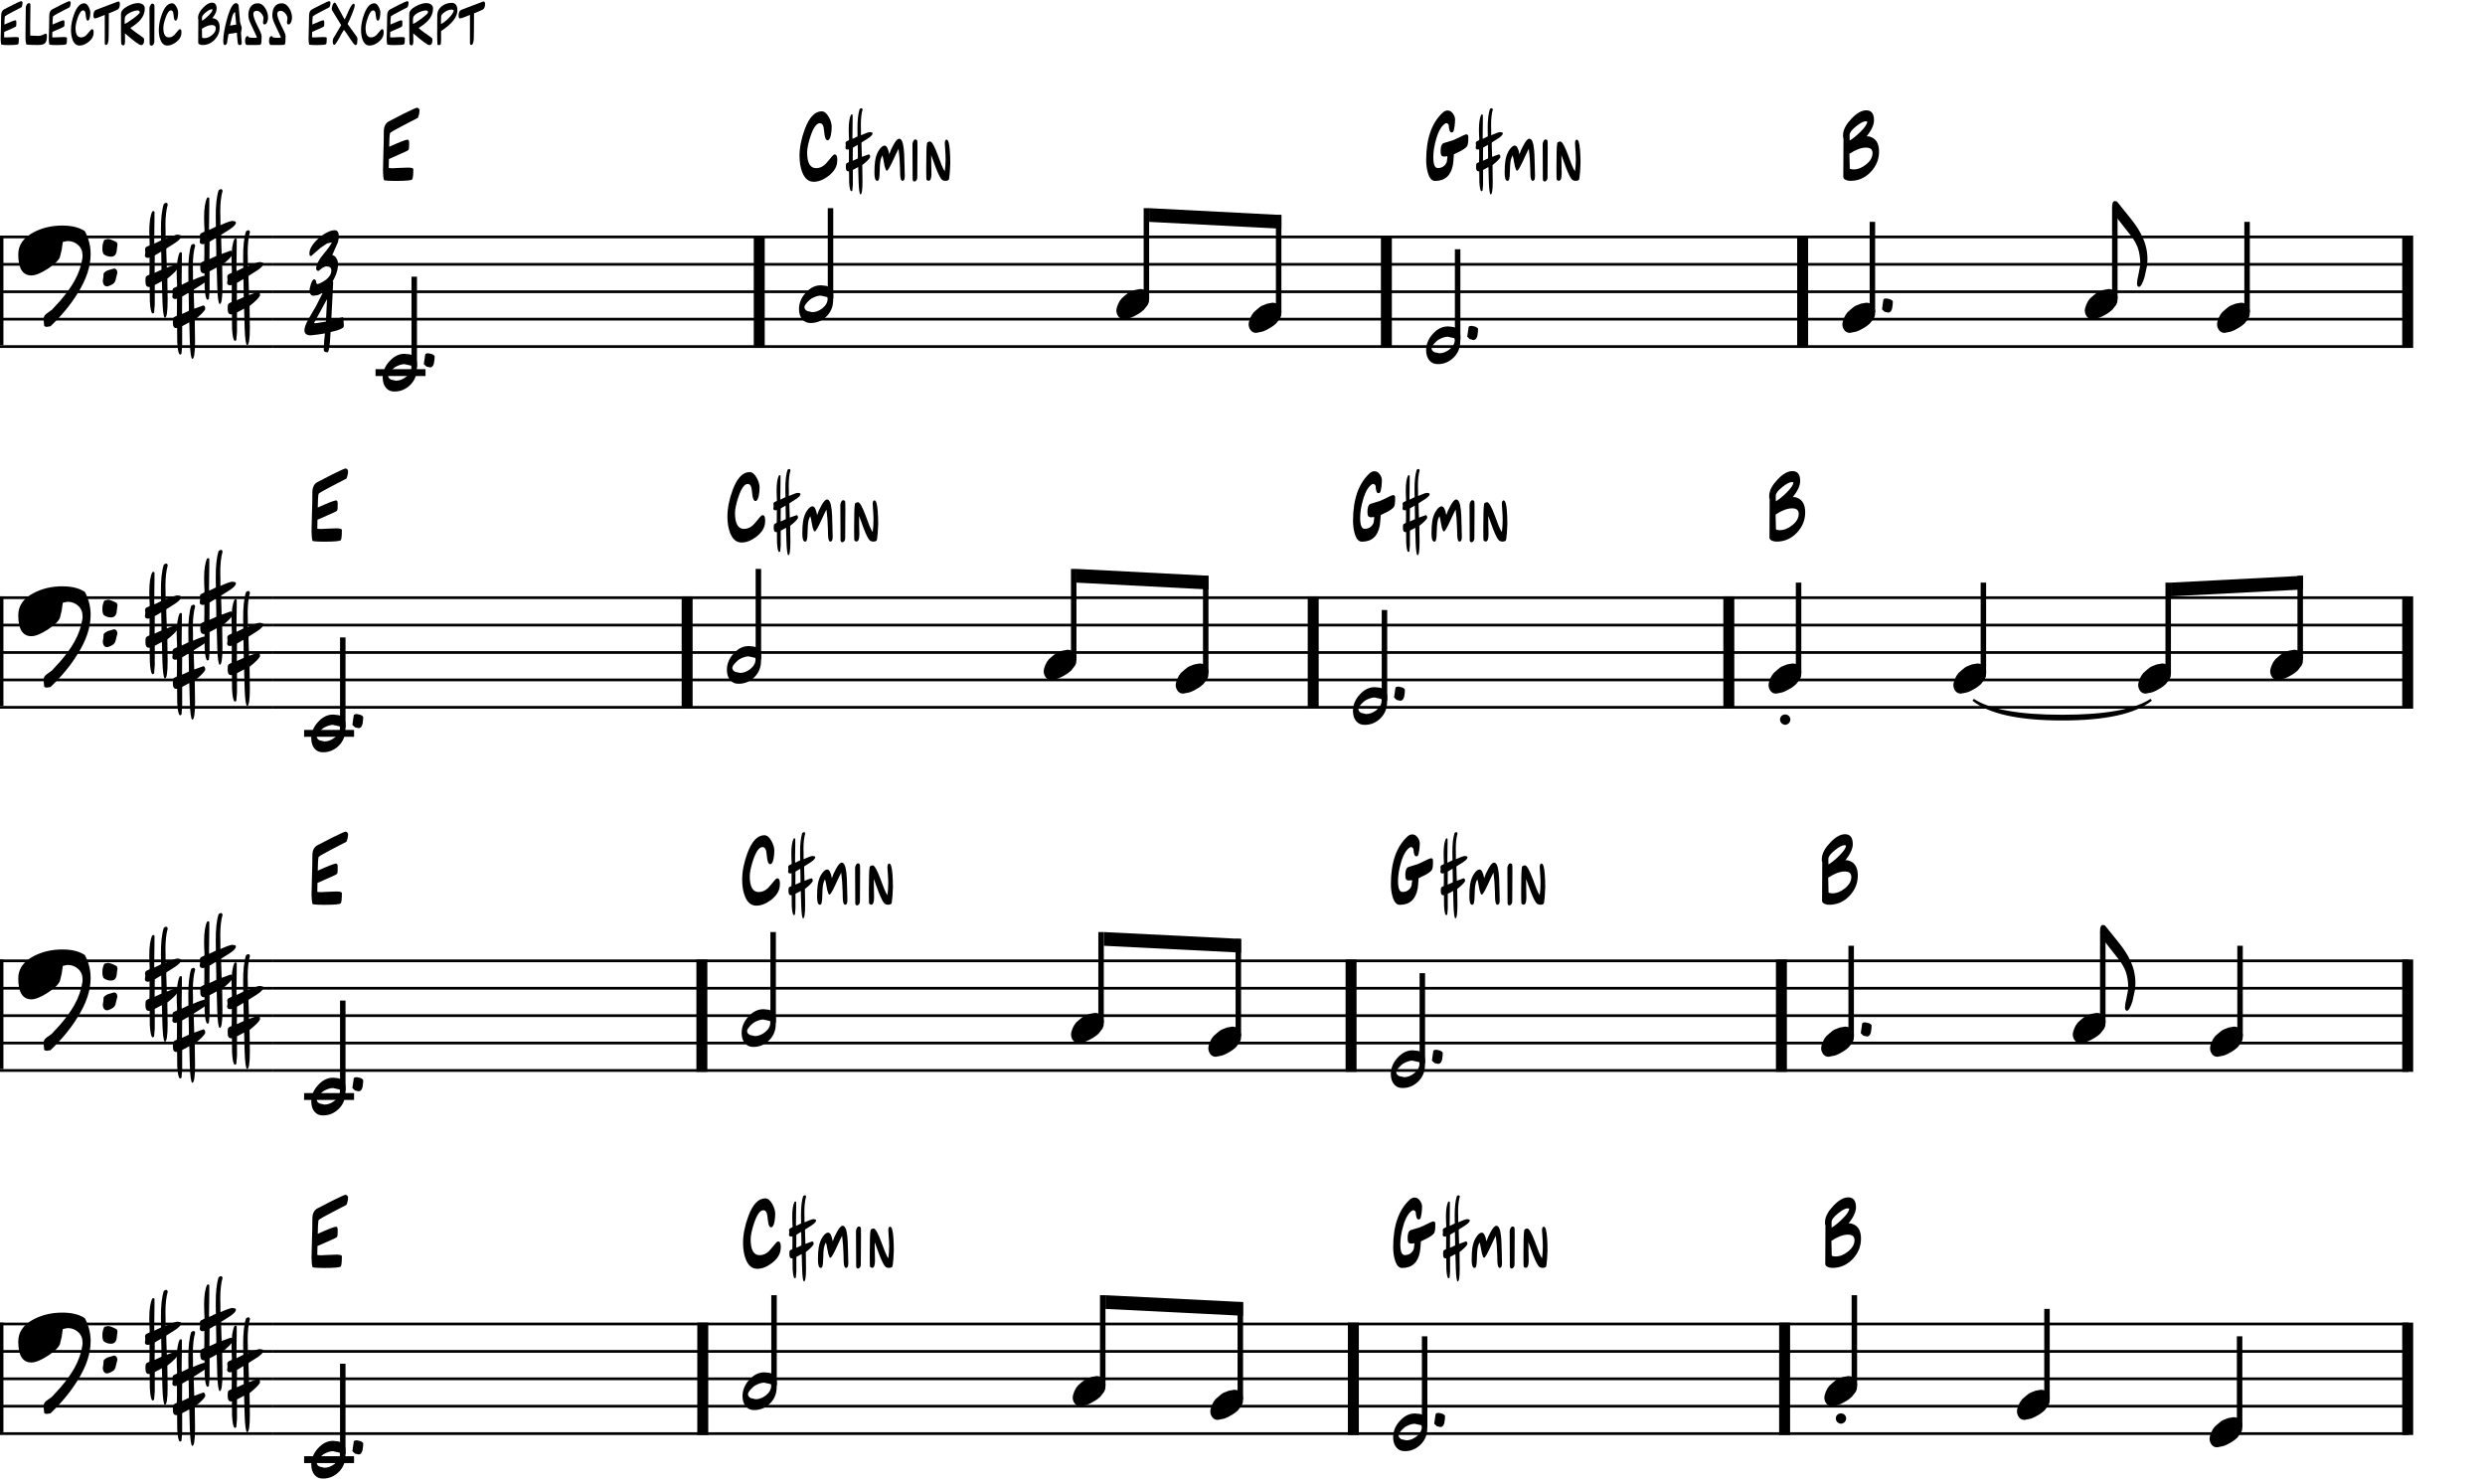 <?xml version="1.0" encoding="UTF-8"?>
<svg id="Layer_1" xmlns="http://www.w3.org/2000/svg" version="1.1" viewBox="0 0 544 324.904">
  <defs>
    <style>
      .st0 {
        fill: none;
        stroke: #000;
        stroke-linejoin: bevel;
        stroke-width: .5px;
      }

  .ElectricBassExcerpt {
  fill: #000;
  }
  body.wp-night-mode-on .ElectricBassExcerpt {
  fill:#cccccc;
  }
  body.wp-night-mode-on .st0 {
  stroke: #cccccc;{
  }
  </style>
  </defs>
  <rect class="ElectricBassExcerpt" y="51.57" width=".75" height="24"/>
  <rect class="ElectricBassExcerpt" y="75.57" width="59.64" height=".6"/>
  <rect class="ElectricBassExcerpt" y="69.57" width="59.64" height=".6"/>
  <rect class="ElectricBassExcerpt" y="63.57" width="59.64" height=".6"/>
  <rect class="ElectricBassExcerpt" y="57.57" width="59.64" height=".6"/>
  <rect class="ElectricBassExcerpt" y="51.57" width="59.64" height=".6"/>
  <path class="ElectricBassExcerpt" d="M25.69,59.73l-.42,1.68c-.16.58-.74,1.01-1.74,1.29l-.36-.03-.3-.18c-.24-.24-.36-.59-.36-1.05l.12-.78.06-.81c.24-.32.6-.56,1.08-.72l1.26-.36.39.18c.18.22.27.48.27.78M22.42,54.36c-.02-.62.12-1.24.42-1.86l.78-.18c.4,0,1.05.24,1.95.72l.15.45-.21,1.71c-.18.66-.58.99-1.2.99-.64,0-1.19-.19-1.65-.57-.18-.38-.26-.8-.24-1.26M7.42,50.82c1.86-.96,3.93-1.44,6.21-1.44,2.1,0,3.75.41,4.95,1.23.84,1.58,1.26,3.25,1.26,5.01,0,2.74-.96,5.62-2.88,8.64-1.48,2.42-3.45,4.81-5.91,7.17l-.78.12c-.32,0-.52-.08-.6-.24l-.06-.69-.03-.36-.06-.39c0-.46.22-.86.66-1.2l1.17-.84,1.77-1.92c1.38-1.6,2.44-3.07,3.18-4.41.92-1.64,1.51-3.35,1.77-5.13v-.48c0-.92-.32-1.67-.96-2.25-.66-.6-1.45-.89-2.37-.87l-.99.21-.24,1.68-.39,1.62c-.32.78-1.23,1.65-2.73,2.61-1.48.94-2.65,1.41-3.51,1.41-1.92,0-2.88-1.53-2.88-4.59,0-2.08,1.14-3.71,3.42-4.89"/>
  <path class="ElectricBassExcerpt" d="M33.88,55.92l-.03,3.81,1.5-.69v-.99l-.06-2.97-1.41.84M33.82,46.35v1.59l-.03,2.4-.03,2.46.03.54,1.47-.72-.03-2.13c-.02-2.54.19-4.49.63-5.85.2-.16.38-.24.54-.24.14,0,.25.12.33.36-.34,1.16-.51,2.67-.51,4.53l.03,1.35v1.65c1.38-.62,2.27-.93,2.67-.93l.66.15.06.24c0,.38-.44.86-1.32,1.44l-1.89,1.2-.03.39.12,3.81,1.98-.72c.28.04.42.26.42.66v.18c-.26.52-1.02,1.28-2.28,2.28v.27l.06,4.44c0,2.62-.21,3.91-.63,3.87-.26-.22-.43-1.47-.51-3.75l-.12-4.26-1.56.84v4.29l-.15,1.77-.24.15h-.12c-.28-.14-.47-1.03-.57-2.67l-.03-3.12h-.18c-.5.02-.75-.38-.75-1.2,0-.54.03-.87.09-.99.08-.16.34-.33.78-.51l.03-1.47v-2.28l-.3.09c-.48,0-.72-.19-.72-.57l.06-.39.03-.39-.03-.24-.03-.27c0-.24.11-.43.33-.57l.66-.3.03-.33-.06-1.35-.03-1.35c0-2.04.22-3.51.66-4.41l.27-.09.21.15"/>
  <path class="ElectricBassExcerpt" d="M39.88,64.92l-.03,3.81,1.5-.69v-.99l-.06-2.97-1.41.84M39.82,55.35v1.59l-.03,2.4-.03,2.46.03.54,1.47-.72-.03-2.13c-.02-2.54.19-4.49.63-5.85.2-.16.38-.24.54-.24.14,0,.25.12.33.36-.34,1.16-.51,2.67-.51,4.53l.03,1.35v1.65c1.38-.62,2.27-.93,2.67-.93l.66.15.06.24c0,.38-.44.86-1.32,1.44l-1.89,1.2-.03.39.12,3.81,1.98-.72c.28.04.42.26.42.66v.18c-.26.52-1.02,1.28-2.28,2.28v.27l.06,4.44c0,2.62-.21,3.91-.63,3.87-.26-.22-.43-1.47-.51-3.75l-.12-4.26-1.56.84v4.29l-.15,1.77-.24.15h-.12c-.28-.14-.47-1.03-.57-2.67l-.03-3.12h-.18c-.5.02-.75-.38-.75-1.2,0-.54.03-.87.09-.99.08-.16.34-.33.78-.51l.03-1.47v-2.28l-.3.09c-.48,0-.72-.19-.72-.57l.06-.39.03-.39-.03-.24-.03-.27c0-.24.11-.43.33-.57l.66-.3.03-.33-.06-1.35-.03-1.35c0-2.04.22-3.51.66-4.41l.27-.09.21.15"/>
  <path class="ElectricBassExcerpt" d="M45.88,52.92l-.03,3.81,1.5-.69v-.99l-.06-2.97-1.41.84M45.82,43.35v1.59l-.03,2.4-.03,2.46.03.54,1.47-.72-.03-2.13c-.02-2.54.19-4.49.63-5.85.2-.16.38-.24.54-.24.14,0,.25.12.33.36-.34,1.16-.51,2.67-.51,4.53l.03,1.35v1.65c1.38-.62,2.27-.93,2.67-.93l.66.15.06.24c0,.38-.44.86-1.32,1.44l-1.89,1.2-.03.39.12,3.81,1.98-.72c.28.04.42.26.42.66v.18c-.26.52-1.02,1.28-2.28,2.28v.27l.06,4.44c0,2.62-.21,3.91-.63,3.87-.26-.22-.43-1.47-.51-3.75l-.12-4.26-1.56.84v4.29l-.15,1.77-.24.15h-.12c-.28-.14-.47-1.03-.57-2.67l-.03-3.12h-.18c-.5.02-.75-.38-.75-1.2,0-.54.03-.87.09-.99.08-.16.34-.33.78-.51l.03-1.47v-2.28l-.3.09c-.48,0-.72-.19-.72-.57l.06-.39.03-.39-.03-.24-.03-.27c0-.24.11-.43.33-.57l.66-.3.03-.33-.06-1.35-.03-1.35c0-2.04.22-3.51.66-4.41l.27-.09.21.15"/>
  <path class="ElectricBassExcerpt" d="M51.88,61.92l-.03,3.81,1.5-.69v-.99l-.06-2.97-1.41.84M51.82,52.35v1.59l-.03,2.4-.03,2.46.03.54,1.47-.72-.03-2.13c-.02-2.54.19-4.49.63-5.85.2-.16.38-.24.54-.24.14,0,.25.12.33.36-.34,1.16-.51,2.67-.51,4.53l.03,1.35v1.65c1.38-.62,2.27-.93,2.67-.93l.66.15.06.24c0,.38-.44.86-1.32,1.44l-1.89,1.2-.03.39.12,3.81,1.98-.72c.28.04.42.26.42.66v.18c-.26.52-1.02,1.28-2.28,2.28v.27l.06,4.44c0,2.62-.21,3.91-.63,3.87-.26-.22-.43-1.47-.51-3.75l-.12-4.26-1.56.84v4.29l-.15,1.77-.24.15h-.12c-.28-.14-.47-1.03-.57-2.67l-.03-3.12h-.18c-.5.02-.75-.38-.75-1.2,0-.54.03-.87.09-.99.08-.16.34-.33.78-.51l.03-1.47v-2.28l-.3.09c-.48,0-.72-.19-.72-.57l.06-.39.03-.39-.03-.24-.03-.27c0-.24.11-.43.33-.57l.66-.3.03-.33-.06-1.35-.03-1.35c0-2.04.22-3.51.66-4.41l.27-.09.21.15"/>
  <rect class="ElectricBassExcerpt" x="59.64" y="75.57" width="106.769" height=".6"/>
  <rect class="ElectricBassExcerpt" x="59.64" y="69.57" width="106.769" height=".6"/>
  <rect class="ElectricBassExcerpt" x="59.64" y="63.57" width="106.769" height=".6"/>
  <rect class="ElectricBassExcerpt" x="59.64" y="57.57" width="106.769" height=".6"/>
  <rect class="ElectricBassExcerpt" x="59.64" y="51.57" width="106.769" height=".6"/>
  <path class="ElectricBassExcerpt" d="M72.535,53.07l.09.06c-.38.7-.95,1.49-1.71,2.37-.56.66-.98,1.27-1.26,1.83-.3.54-.45,1.01-.45,1.41,0,.36.18.55.54.57l.78-.63c.38-.24.69-.36.93-.36.34,0,.61.07.81.21.18.16.27.39.27.69,0,.54-.21,1.04-.63,1.5-.42.48-1.04.91-1.86,1.29l-.48.18c-.26,0-.38-.22-.36-.66-.14-.26-.28-.39-.42-.39-.24,0-.48.34-.72,1.02-.2.66-.3,1.1-.3,1.32,0,.42.07.73.21.93.16.22.38.33.66.33l.99-.15.99-.48c.82-.72,1.42-1.36,1.8-1.92.54-.76.94-1.52,1.2-2.28.26-.74.39-1.47.39-2.19,0-.38-.12-.77-.36-1.17-.22-.4-.52-.64-.9-.72l1.26-2.88.18-1.05c0-.5-.07-.87-.21-1.11-.16-.26-.38-.39-.66-.39-.52,0-1.07.15-1.65.45-.6.28-1.23.71-1.89,1.29-.68.6-1.19,1.19-1.53,1.77-.34.54-.51,1.06-.51,1.56,0,.38.09.57.27.57l.15-.03,2.07-1.8,1.35-.9.96-.24"/>
  <path class="ElectricBassExcerpt" d="M69.04,70.77l2.31-.36.24-4.92-2.85,5.22.3.06M72.52,61.5l.33.09.09.18-.42,8.37c1.5-.46,2.33-.69,2.49-.69.12,0,.18.15.18.45l.03.6.06.6c0,.32-.06.53-.18.63-.48.36-1.39.68-2.73.96l-.15,2.28c-.1,1.04-.24,1.75-.42,2.13h-.27c-.42,0-.64-.17-.66-.51.02-1.22.11-2.42.27-3.6l-1.53.24-1.53.18c-.96.02-1.44-.36-1.44-1.14.02-.6.32-1.41.9-2.43l1.65-2.85,1.47-2.91c.78-1.72,1.4-2.58,1.86-2.58"/>
  <rect class="ElectricBassExcerpt" x="90.08" y="60.57" width="1.2" height="19.8"/>
  <rect class="ElectricBassExcerpt" x="82.212" y="80.82" width="10.938" height="1.5"/>
  <path class="ElectricBassExcerpt" d="M86.483,80.37c-.247.16-.547.43-.901.81-.406.46-.61.81-.61,1.05,0,.36.212.65.636.87l1.06.24c.76,0,1.502-.28,2.227-.84.795-.64,1.183-1.37,1.166-2.19l-.026-.18-.053-.09-1.484-.33c-.601.02-1.272.24-2.014.66M88.604,77.46l1.139.12c.618.2,1.034.47,1.246.81.212.32.309.84.292,1.56l-.026.84c-.018,1.4-.521,2.58-1.511,3.54-.972.92-2.093,1.38-3.365,1.38-.795.02-1.422-.25-1.882-.81-.46-.54-.698-1.27-.716-2.19,0-1.36.495-2.57,1.484-3.63.99-1.1,2.103-1.64,3.34-1.62"/>
  <path class="ElectricBassExcerpt" d="M93.08,77.64l-.3,2.07.57.54.78.18c.3,0,.53-.15.69-.45.16-.28.26-.73.3-1.35l.03-.63c-.06-.18-.25-.34-.57-.48l-.78-.18c-.46,0-.7.1-.72.3"/>
  <polyline class="ElectricBassExcerpt" points="167.409 76.171 165.009 76.171 165.009 51.57 167.409 51.57 167.409 76.171"/>
  <path class="ElectricBassExcerpt" d="M4.946.552c-.008.376-.08.716-.216,1.02-.048.024-.7.364-1.956,1.02-.976.504-1.544.832-1.704.984-.064.336-.1.936-.108,1.8,1.384-.624,2.188-.936,2.412-.936.112,0,.18.104.204.312v.42c0,.304-.02.496-.06.576-.04.08-.2.18-.48.3l-2.112.936c0,.44-.008.828-.024,1.164.096.032.252.048.468.048.272,0,.612-.016,1.02-.048.456-.024.8-.036,1.032-.036.472,0,.708.072.708.216,0,.752-.048,1.196-.144,1.332-.088.136-.84.204-2.256.204-.696,0-1.18-.032-1.452-.096-.088-.328-.132-.748-.132-1.26,0-.44.02-1.288.06-2.544.032-.76.048-1.612.048-2.556,0-.664.212-1.116.636-1.356.488-.264,1.132-.596,1.932-.996,1.072-.536,1.668-.804,1.788-.804.152,0,.264.1.336.3h0Z"/>
  <path class="ElectricBassExcerpt" d="M9.986,7.368c.192,0,.288.176.288.528,0,.768-.144,1.292-.432,1.572-.256.256-.776.384-1.56.384-1.24,0-2.068-.032-2.484-.096-.16-.288-.232-1.028-.216-2.22l.06-5.844c0-.232.068-.452.204-.66.144-.232.328-.348.552-.348.176,0,.264.156.264.468,0,.144-.008.84-.024,2.088-.016,1.232-.024,1.924-.024,2.076v2.472c.2,0,.496.012.888.036.4.024.696.036.888.036.336,0,.672-.08,1.008-.24.328-.168.524-.252.588-.252h0Z"/>
  <path class="ElectricBassExcerpt" d="M15.482.552c-.008.376-.08.716-.216,1.02-.048.024-.7.364-1.956,1.02-.976.504-1.544.832-1.704.984-.064.336-.1.936-.108,1.8,1.384-.624,2.188-.936,2.412-.936.112,0,.18.104.204.312v.42c0,.304-.02.496-.06.576-.04.08-.2.18-.48.3l-2.112.936c0,.44-.008.828-.024,1.164.096.032.252.048.468.048.272,0,.612-.016,1.02-.048.456-.024.8-.036,1.032-.036.472,0,.708.072.708.216,0,.752-.048,1.196-.144,1.332-.088.136-.84.204-2.256.204-.696,0-1.18-.032-1.452-.096-.088-.328-.132-.748-.132-1.26,0-.44.02-1.288.06-2.544.032-.76.048-1.612.048-2.556,0-.664.212-1.116.636-1.356.488-.264,1.132-.596,1.932-.996,1.072-.536,1.668-.804,1.788-.804.152,0,.264.1.336.3h0Z"/>
  <path class="ElectricBassExcerpt" d="M20.498,7.044c0,.184-.012.352-.036.504-.096.608-.476,1.168-1.14,1.68-.656.496-1.296.744-1.92.744-.68,0-1.184-.424-1.512-1.272-.232-.608-.348-1.316-.348-2.124,0-1.088.228-2.252.684-3.492.584-1.576,1.328-2.364,2.232-2.364.344,0,.66.26.948.78.24.456.36.872.36,1.248,0,.328-.032.672-.096,1.032-.096.496-.244.744-.444.744s-.332-.244-.396-.732c-.016-.08-.034-.226-.054-.438s-.042-.374-.066-.486c-.072-.392-.24-.588-.504-.588-.416,0-.812.536-1.188,1.608-.32.944-.48,1.684-.48,2.22,0,1.384.396,2.076,1.188,2.076.432,0,.828-.168,1.188-.504.104-.096.392-.432.864-1.008.152-.192.28-.288.384-.288.224,0,.336.22.336.66h0Z"/>
  <path class="ElectricBassExcerpt" d="M26.246.852c0,.648-.176,1.068-.528,1.26-.32.16-.632.3-.936.42-.488.192-.808.32-.96.384,0,.944-.004,1.796-.012,2.556-.016,1.52-.024,2.372-.024,2.556,0,1.208-.2,1.812-.6,1.812-.168,0-.252-.156-.252-.468V3.264c-.344.144-.712.292-1.104.444-.528.216-.88.324-1.056.324-.216,0-.324-.212-.324-.636,0-.648.184-1.056.552-1.224.128-.056.984-.384,2.568-.984,1.528-.576,2.296-.864,2.304-.864.248,0,.372.176.372.528h0Z"/>
  <path class="ElectricBassExcerpt" d="M30.698,4.392c-.456.536-1.176,1.112-2.16,1.728.16.208.58.548,1.26,1.02.928.656,1.412,1,1.452,1.032.152.104.24.196.264.276.024.048.036.168.036.36,0,.704-.22,1.056-.66,1.056-.128,0-.268-.044-.42-.132-.472-.288-1.012-.68-1.62-1.176-.216-.168-.716-.588-1.5-1.26,0,.32.004.608.012.864.008.248.012.532.012.852,0,.616-.136.928-.408.936-.152-.056-.288-.14-.408-.252-.048-.048-.072-1.392-.072-4.032v-2.604c0-.616.48-1.18,1.44-1.692.84-.456,1.596-.684,2.268-.684.432,0,.776.092,1.032.276.312.208.468.516.468.924,0,.912-.332,1.748-.996,2.508h0ZM30.602,2.7c0-.272-.164-.408-.492-.408-.448,0-.984.152-1.608.456-.672.336-1.056.696-1.152,1.08-.04.184-.06.456-.06.816,0,.304.004.5.012.588.312-.096.936-.488,1.872-1.176.952-.712,1.428-1.164,1.428-1.356h0Z"/>
  <path class="ElectricBassExcerpt" d="M33.794,5.928c-.008.96-.012,2.032-.012,3.216,0,.184-.056.368-.168.552-.128.2-.288.3-.48.3-.256,0-.384-.192-.384-.576l-.036-7.584c0-.184.056-.388.168-.612.136-.288.28-.432.432-.432.32,0,.484.172.492.516.008.08.012.548.012,1.404,0,.24-.008,1.312-.024,3.216h0Z"/>
  <path class="ElectricBassExcerpt" d="M39.722,7.044c0,.184-.012.352-.036.504-.096.608-.476,1.168-1.14,1.68-.656.496-1.296.744-1.92.744-.68,0-1.184-.424-1.512-1.272-.232-.608-.348-1.316-.348-2.124,0-1.088.228-2.252.684-3.492.584-1.576,1.328-2.364,2.232-2.364.344,0,.66.26.948.78.24.456.36.872.36,1.248,0,.328-.032.672-.096,1.032-.096.496-.244.744-.444.744s-.332-.244-.396-.732c-.016-.08-.034-.226-.054-.438s-.042-.374-.066-.486c-.072-.392-.24-.588-.504-.588-.416,0-.812.536-1.188,1.608-.32.944-.48,1.684-.48,2.22,0,1.384.396,2.076,1.188,2.076.432,0,.828-.168,1.188-.504.104-.096.392-.432.864-1.008.152-.192.28-.288.384-.288.224,0,.336.22.336.66h0Z"/>
  <path class="ElectricBassExcerpt" d="M46.982,8.7c-.744.768-1.624,1.152-2.64,1.152-.224,0-.42-.036-.588-.108-.24-.096-.36-.232-.36-.408,0-.936.004-1.776.012-2.52s.012-1.584.012-2.52c-.04-.096-.06-.208-.06-.336,0-.144.004-.244.012-.3.064-.624.432-1.284,1.104-1.98.688-.728,1.332-1.092,1.932-1.092.68,0,1.02.436,1.02,1.308,0,.592-.324,1.3-.972,2.124.08-.016.128-.024.144-.024.136,0,.312.048.528.144.64.288.96.916.96,1.884,0,1.008-.368,1.9-1.104,2.676h0ZM47.234,6.204c0-.48-.288-.72-.864-.72-.624,0-1.348.272-2.172.816,0,.072.008.396.024.972.016.592.024.92.024.984.144.064.304.096.48.096.576,0,1.128-.216,1.656-.648.568-.448.852-.948.852-1.5h0ZM46.538,2.088c-.064-.04-.128-.06-.192-.06-.296,0-.724.224-1.284.672-.56.456-.84.828-.84,1.116v.372c0,.056.002.126.006.21s.006.138.006.162c.424-.256.884-.628,1.38-1.116.592-.576.9-1.028.924-1.356h0Z"/>
  <path class="ElectricBassExcerpt" d="M52.922,9.336c0,.352-.132.528-.396.528-.16,0-.284-.044-.372-.132-.104-.104-.204-.964-.3-2.58-.36.04-.956.132-1.788.276-.048.016-.112.308-.192.876-.08.544-.14.904-.18,1.08-.072.312-.236.468-.492.468-.224,0-.332-.328-.324-.984.024-1.16.256-2.576.696-4.248.68-2.624,1.376-3.936,2.088-3.936.152,0,.28.06.384.18.112.104.176.232.192.384l.312,3.504c.008.144.076.392.204.744.112.288.168.54.168.756,0,.104-.028.252-.084.444-.048.208-.072.36-.072.456,0,.248.024.612.072,1.092.056.456.084.82.084,1.092h0ZM51.71,5.376c-.04-.608-.124-1.504-.252-2.688,0-.032-.012-.048-.036-.048-.256.08-.484.524-.684,1.332-.032.144-.09.396-.174.756s-.154.652-.21.876c.144-.008.368-.044.672-.108.272-.064.5-.104.684-.12h0Z"/>
  <path class="ElectricBassExcerpt" d="M58.514,4.764c-.144.392-.352.588-.624.588-.208,0-.312-.16-.312-.48,0-.12.016-.264.048-.432.04-.216.06-.36.06-.432,0-.336-.156-.692-.468-1.068-.328-.376-.656-.564-.984-.564-.52,0-.78.232-.78.696,0,.496.3,1.356.9,2.58.008.016.09.18.246.492.156.312.286.584.39.816.192.408.288.736.288.984,0,1.088-.064,1.68-.192,1.776-.088.08-.22.12-.396.12l-2.556.012c-.32,0-.48-.296-.48-.888,0-.384.088-.704.264-.96.088-.056.184-.084.288-.084.136,0,.22.076.252.228.152.088.532.132,1.14.132.304,0,.52-.016.648-.048,0-.072-.084-.288-.252-.648l-1.14-2.424c-.32-.672-.48-1.276-.48-1.812,0-.736.152-1.34.456-1.812.36-.544.896-.816,1.608-.816.656,0,1.208.372,1.656,1.116.392.64.588,1.312.588,2.016,0,.296-.056.6-.168.912h0Z"/>
  <path class="ElectricBassExcerpt" d="M63.758,4.764c-.144.392-.352.588-.624.588-.208,0-.312-.16-.312-.48,0-.12.016-.264.048-.432.04-.216.06-.36.06-.432,0-.336-.156-.692-.468-1.068-.328-.376-.656-.564-.984-.564-.52,0-.78.232-.78.696,0,.496.3,1.356.9,2.58.008.016.09.18.246.492.156.312.286.584.39.816.192.408.288.736.288.984,0,1.088-.064,1.68-.192,1.776-.088.08-.22.12-.396.12l-2.556.012c-.32,0-.48-.296-.48-.888,0-.384.088-.704.264-.96.088-.056.184-.084.288-.084.136,0,.22.076.252.228.152.088.532.132,1.14.132.304,0,.52-.016.648-.048,0-.072-.084-.288-.252-.648l-1.14-2.424c-.32-.672-.48-1.276-.48-1.812,0-.736.152-1.34.456-1.812.36-.544.896-.816,1.608-.816.656,0,1.208.372,1.656,1.116.392.64.588,1.312.588,2.016,0,.296-.056.6-.168.912h0Z"/>
  <path class="ElectricBassExcerpt" d="M72.35.552c-.008.376-.08.716-.216,1.02-.048.024-.7.364-1.956,1.02-.976.504-1.544.832-1.704.984-.064.336-.1.936-.108,1.8,1.384-.624,2.188-.936,2.412-.936.112,0,.18.104.204.312v.42c0,.304-.02.496-.06.576-.04.08-.2.18-.48.3l-2.112.936c0,.44-.008.828-.024,1.164.096.032.252.048.468.048.272,0,.612-.016,1.02-.048.456-.024.8-.036,1.032-.036.472,0,.708.072.708.216,0,.752-.048,1.196-.144,1.332-.088.136-.84.204-2.256.204-.696,0-1.18-.032-1.452-.096-.088-.328-.132-.748-.132-1.26,0-.44.02-1.288.06-2.544.032-.76.048-1.612.048-2.556,0-.664.212-1.116.636-1.356.488-.264,1.132-.596,1.932-.996,1.072-.536,1.668-.804,1.788-.804.152,0,.264.1.336.3h0Z"/>
  <path class="ElectricBassExcerpt" d="M78.17,9.6c-.072.16-.228.248-.468.264-.144-.104-.452-.5-.924-1.188-.56-.84-.876-1.312-.948-1.416-.184-.28-.368-.52-.552-.72-.152.232-.3.476-.444.732-.032.056-.106.192-.222.408s-.218.404-.306.564c-.456.824-.796,1.34-1.02,1.548-.016.008-.052.012-.108.012-.224,0-.336-.244-.336-.732,0-.256.044-.484.132-.684.048-.112.196-.36.444-.744.256-.4.68-1.108,1.272-2.124-.008-.016-.026-.05-.054-.102s-.054-.094-.078-.126l-1.824-2.976c-.072-.12-.108-.256-.108-.408,0-.184.056-.436.168-.756.128-.344.284-.544.468-.6.12.048.216.132.288.252.056.088.152.262.288.522.136.26.244.462.324.606l1.272,2.316c.12-.176.248-.42.384-.732.296-.68.464-1.068.504-1.164.464-1.008.824-1.524,1.08-1.548.168.048.252.168.252.36,0,.312-.212.988-.636,2.028-.328.808-.636,1.488-.924,2.04.008.016.03.052.066.108.036.056.066.1.09.132l1.86,2.58c.096.136.144.32.144.552l-.06.66-.024.336Z"/>
  <path class="ElectricBassExcerpt" d="M83.99,7.044c0,.184-.012.352-.036.504-.096.608-.476,1.168-1.14,1.68-.656.496-1.296.744-1.92.744-.68,0-1.184-.424-1.512-1.272-.232-.608-.348-1.316-.348-2.124,0-1.088.228-2.252.684-3.492.584-1.576,1.328-2.364,2.232-2.364.344,0,.66.26.948.78.24.456.36.872.36,1.248,0,.328-.032.672-.096,1.032-.096.496-.244.744-.444.744s-.332-.244-.396-.732c-.016-.08-.034-.226-.054-.438-.02-.212-.042-.374-.066-.486-.072-.392-.24-.588-.504-.588-.416,0-.812.536-1.188,1.608-.32.944-.48,1.684-.48,2.22,0,1.384.396,2.076,1.188,2.076.432,0,.828-.168,1.188-.504.104-.096.392-.432.864-1.008.152-.192.28-.288.384-.288.224,0,.336.22.336.66h0Z"/>
  <path class="ElectricBassExcerpt" d="M89.45.552c-.008.376-.08.716-.216,1.02-.048.024-.7.364-1.956,1.02-.976.504-1.544.832-1.704.984-.064.336-.1.936-.108,1.8,1.384-.624,2.188-.936,2.412-.936.112,0,.18.104.204.312v.42c0,.304-.02.496-.06.576-.04.08-.2.18-.48.3l-2.112.936c0,.44-.008.828-.024,1.164.096.032.252.048.468.048.272,0,.612-.016,1.02-.048.456-.024.8-.036,1.032-.036.472,0,.708.072.708.216,0,.752-.048,1.196-.144,1.332-.088.136-.84.204-2.256.204-.696,0-1.18-.032-1.452-.096-.088-.328-.132-.748-.132-1.26,0-.44.02-1.288.06-2.544.032-.76.048-1.612.048-2.556,0-.664.212-1.116.636-1.356.488-.264,1.132-.596,1.932-.996,1.072-.536,1.668-.804,1.788-.804.152,0,.264.1.336.3h0Z"/>
  <path class="ElectricBassExcerpt" d="M93.806,4.392c-.456.536-1.176,1.112-2.16,1.728.16.208.58.548,1.26,1.02.928.656,1.412,1,1.452,1.032.152.104.24.196.264.276.024.048.036.168.036.36,0,.704-.22,1.056-.66,1.056-.128,0-.268-.044-.42-.132-.472-.288-1.012-.68-1.62-1.176-.216-.168-.716-.588-1.5-1.26,0,.32.004.608.012.864.008.248.012.532.012.852,0,.616-.136.928-.408.936-.152-.056-.288-.14-.408-.252-.048-.048-.072-1.392-.072-4.032v-2.604c0-.616.48-1.18,1.44-1.692.84-.456,1.596-.684,2.268-.684.432,0,.776.092,1.032.276.312.208.468.516.468.924,0,.912-.332,1.748-.996,2.508h0ZM93.71,2.7c0-.272-.164-.408-.492-.408-.448,0-.984.152-1.608.456-.672.336-1.056.696-1.152,1.08-.04.184-.06.456-.06.816,0,.304.004.5.012.588.312-.096.936-.488,1.872-1.176.952-.712,1.428-1.164,1.428-1.356h0Z"/>
  <path class="ElectricBassExcerpt" d="M100.13,2.244c0,1.48-1.192,3-3.576,4.56-.016.184-.016.42,0,.708.008.264.012.504.012.72,0,.576-.024,1.068-.072,1.476-.128.112-.26.168-.396.168-.072,0-.18-.02-.324-.06-.048-.536-.072-1.332-.072-2.388,0-.112.002-.394.006-.846s.006-.846.006-1.182c.008-.608.012-1.284.012-2.028,0-.824.336-1.5,1.008-2.028.624-.48,1.356-.72,2.196-.72.424,0,.74.176.948.528.168.288.252.652.252,1.092h0ZM99.326,2.364c-.032-.176-.212-.264-.54-.264-.368,0-.812.16-1.332.48-.568.352-.864.688-.888,1.008-.016.224-.024.536-.024.936v.744c.536-.28,1.084-.7,1.644-1.26.624-.608,1.004-1.156,1.14-1.644h0Z"/>
  <path class="ElectricBassExcerpt" d="M106.19.852c0,.648-.176,1.068-.528,1.26-.32.16-.632.3-.936.42-.488.192-.808.32-.96.384,0,.944-.004,1.796-.012,2.556-.016,1.52-.024,2.372-.024,2.556,0,1.208-.2,1.812-.6,1.812-.168,0-.252-.156-.252-.468V3.264c-.344.144-.712.292-1.104.444-.528.216-.88.324-1.056.324-.216,0-.324-.212-.324-.636,0-.648.184-1.056.552-1.224.128-.056.984-.384,2.568-.984,1.528-.576,2.296-.864,2.304-.864.248,0,.372.176.372.528h0Z"/>
  <path class="ElectricBassExcerpt" d="M91.84,24.09c-.013.627-.133,1.193-.36,1.7-.08.04-1.167.607-3.26,1.7-1.627.84-2.573,1.387-2.84,1.64-.107.56-.167,1.56-.18,3,2.307-1.04,3.647-1.56,4.02-1.56.187,0,.3.173.34.52v.7c0,.507-.033.827-.1.96s-.333.3-.8.5l-3.52,1.56c0,.733-.013,1.38-.04,1.94.16.053.42.08.78.08.453,0,1.02-.027,1.7-.08.76-.04,1.333-.06,1.72-.06.787,0,1.18.12,1.18.36,0,1.253-.08,1.993-.24,2.22-.147.227-1.4.34-3.76.34-1.16,0-1.967-.053-2.42-.16-.147-.547-.22-1.247-.22-2.1,0-.733.033-2.147.1-4.24.053-1.267.08-2.687.08-4.26,0-1.107.353-1.86,1.06-2.26.813-.44,1.887-.993,3.22-1.66,1.787-.893,2.78-1.34,2.98-1.34.253,0,.44.167.56.5h0Z"/>
  <rect class="ElectricBassExcerpt" x="166.409" y="75.57" width="137.286" height=".6"/>
  <rect class="ElectricBassExcerpt" x="166.409" y="69.57" width="137.286" height=".6"/>
  <rect class="ElectricBassExcerpt" x="166.409" y="63.57" width="137.286" height=".6"/>
  <rect class="ElectricBassExcerpt" x="166.409" y="57.57" width="137.286" height=".6"/>
  <rect class="ElectricBassExcerpt" x="166.409" y="51.57" width="137.286" height=".6"/>
  <rect class="ElectricBassExcerpt" x="181.209" y="45.57" width="1.2" height="19.8"/>
  <path class="ElectricBassExcerpt" d="M177.612,65.37c-.247.16-.547.43-.901.81-.406.46-.61.81-.61,1.05,0,.36.212.65.636.87l1.06.24c.76,0,1.502-.28,2.227-.84.795-.64,1.183-1.37,1.166-2.19l-.026-.18-.053-.09-1.484-.33c-.601.02-1.272.24-2.014.66M179.733,62.46l1.139.12c.618.2,1.034.47,1.246.81.212.32.309.84.292,1.56l-.026.84c-.018,1.4-.521,2.58-1.511,3.54-.972.92-2.093,1.38-3.365,1.38-.795.02-1.422-.25-1.882-.81-.46-.54-.698-1.27-.716-2.19,0-1.36.495-2.57,1.484-3.63.99-1.1,2.103-1.64,3.34-1.62"/>
  <rect class="ElectricBassExcerpt" x="250.363" y="45.57" width="1.2" height="19.8"/>
  <path class="ElectricBassExcerpt" d="M249.613,63.27c.5,0,.92.14,1.26.42.36.28.58.68.66,1.2l.03.21v.39l-.06.66-.24.57-.84,1.08c-.34.32-.72.61-1.14.87-.66.42-1.29.73-1.89.93l-1.35.27c-.5,0-.9-.19-1.2-.57-.3-.4-.45-.84-.45-1.32.02-.42.14-.88.36-1.38.2-.48.46-.9.78-1.26l.75-.66c.46-.42.85-.69,1.17-.81l.99-.39,1.17-.21"/>
  <rect class="ElectricBassExcerpt" x="279.314" y="47.07" width="1.2" height="21.3"/>
  <path class="ElectricBassExcerpt" d="M278.564,66.27c.5,0,.92.14,1.26.42.36.28.58.68.66,1.2l.03.21v.39l-.06.66-.24.57-.84,1.08c-.34.32-.72.61-1.14.87-.66.42-1.29.73-1.89.93l-1.35.27c-.5,0-.9-.19-1.2-.57-.3-.4-.45-.84-.45-1.32.02-.42.14-.88.36-1.38.2-.48.46-.9.78-1.26l.75-.66c.46-.42.85-.69,1.17-.81l.99-.39,1.17-.21"/>
  <polyline class="ElectricBassExcerpt" points="304.695 76.171 302.295 76.171 302.295 51.57 304.695 51.57 304.695 76.171"/>
  <path class="ElectricBassExcerpt" d="M183.289,34.911c0,.307-.02.587-.06.84-.16,1.013-.793,1.947-1.9,2.8-1.093.827-2.16,1.24-3.2,1.24-1.133,0-1.973-.707-2.52-2.12-.387-1.013-.58-2.193-.58-3.54,0-1.813.38-3.753,1.14-5.82.973-2.627,2.213-3.94,3.72-3.94.573,0,1.1.433,1.58,1.3.4.76.6,1.453.6,2.08,0,.547-.053,1.12-.16,1.72-.16.827-.407,1.24-.74,1.24s-.553-.407-.66-1.22c-.027-.133-.057-.377-.09-.73-.033-.353-.07-.623-.11-.81-.12-.653-.4-.98-.84-.98-.693,0-1.353.893-1.98,2.68-.533,1.573-.8,2.807-.8,3.7,0,2.307.66,3.46,1.98,3.46.72,0,1.38-.28,1.98-.84.173-.16.653-.72,1.44-1.68.253-.32.467-.48.64-.48.373,0,.56.367.56,1.1h0Z"/>
  <path class="ElectricBassExcerpt" d="M186.699,32.333l-.023,2.857,1.125-.518v-.742l-.045-2.227-1.057.63M186.654,25.156v1.193l-.023,1.8-.022,1.845.022.405,1.103-.54-.023-1.597c-.015-1.905.143-3.367.473-4.388.15-.12.285-.18.405-.18.105,0,.188.09.247.27-.255.87-.383,2.003-.383,3.397l.023,1.013v1.237c1.035-.465,1.702-.698,2.003-.698l.495.113.045.18c0,.285-.33.645-.99,1.08l-1.418.9-.022.292.09,2.858,1.485-.54c.21.03.315.195.315.495v.135c-.195.39-.765.96-1.71,1.71v.203l.045,3.33c0,1.965-.157,2.932-.472,2.903-.195-.165-.323-1.102-.383-2.812l-.09-3.195-1.17.63v3.218l-.113,1.327-.18.112h-.09c-.21-.105-.352-.772-.427-2.002l-.023-2.34h-.135c-.375.015-.562-.285-.562-.9,0-.405.022-.652.067-.742.06-.12.255-.247.585-.383l.023-1.102v-1.71l-.225.068c-.36,0-.54-.143-.54-.427l.045-.292.022-.293-.022-.18-.023-.202c0-.18.083-.323.247-.428l.495-.225.022-.247-.045-1.013-.023-1.013c0-1.53.165-2.632.495-3.307l.202-.068.158.113"/>
  <path class="ElectricBassExcerpt" d="M198.029,36.99c.027.853.04,1.36.04,1.52,0,.12-.007.22-.02.3-.013.52-.18.78-.5.78-.267,0-.427-.407-.48-1.22v-.08c0-.04-.003-.103-.01-.19-.007-.087-.01-.187-.01-.3s-.003-.257-.01-.43c-.007-.173-.01-.353-.01-.54-.04-1.587-.147-3.007-.32-4.26-.053.08-.213.4-.48.96l-.76,1.64c-.68,1.467-1.12,2.2-1.32,2.2-.08,0-.153-.06-.22-.18-.187-.427-.327-.953-.42-1.58-.12-.747-.233-1.273-.34-1.58-.307.48-.487,1.2-.54,2.16-.013.267-.03.66-.05,1.18s-.037.907-.05,1.16c-.04.493-.133.833-.28,1.02-.067.027-.14.04-.22.04-.4,0-.6-.593-.6-1.78,0-1.133.053-2.02.16-2.66.16-1.013.487-1.847.98-2.5.387-.52.747-.78,1.08-.78.44,0,.78.633,1.02,1.9.187-.613.487-1.287.9-2.02.493-.92.913-1.38,1.26-1.38.52,0,.86.753,1.02,2.26.08.653.127,1.6.14,2.84,0,.067.003.167.01.3.007.133.013.32.02.56s.01.46.01.66h0Z"/>
  <path class="ElectricBassExcerpt" d="M200.829,35.65c-.013.96-.02,2.033-.02,3.22,0,.187-.053.373-.16.56-.147.2-.307.3-.48.3-.253,0-.38-.193-.38-.58l-.04-7.58c0-.2.053-.407.16-.62.133-.28.28-.42.44-.42.32,0,.48.167.48.5.013.08.02.553.02,1.42,0,.187-.003.633-.01,1.34-.007.707-.01,1.327-.01,1.86h0Z"/>
  <path class="ElectricBassExcerpt" d="M207.929,37.69c-.08,1.08-.173,1.653-.28,1.72-.187.12-.413.18-.68.18-.253,0-.487-.067-.7-.2-.333-.227-.793-1.093-1.38-2.6-.107-.28-.28-.75-.52-1.41s-.413-1.137-.52-1.43c0,.68.007,1.347.02,2,.027,1.12.04,1.793.04,2.02,0,1.067-.207,1.6-.62,1.6-.16,0-.307-.067-.44-.2-.053-.053-.08-.653-.08-1.8v-1.44c.013-.427.02-.907.02-1.44,0-2.227.08-3.4.24-3.52.2-.133.393-.2.58-.2.387,0,.947.98,1.68,2.94.027.067.137.36.33.88.193.52.363.967.51,1.34.28.68.513,1.133.7,1.36.12-.853.18-1.727.18-2.62,0-.613-.027-1.267-.08-1.96-.067-.973-.1-1.487-.1-1.54,0-.533.133-.8.4-.8.347,0,.58.78.7,2.34.067.893.1,1.847.1,2.86,0,.347-.033.987-.1,1.92h0Z"/>
  <polyline class="ElectricBassExcerpt" points="251.563 45.57 251.563 48.575 280.514 50.075 280.514 47.07 251.563 45.57"/>
  <rect class="ElectricBassExcerpt" x="303.695" y="75.57" width="91.129" height=".6"/>
  <rect class="ElectricBassExcerpt" x="303.695" y="69.57" width="91.129" height=".6"/>
  <rect class="ElectricBassExcerpt" x="303.695" y="63.57" width="91.129" height=".6"/>
  <rect class="ElectricBassExcerpt" x="303.695" y="57.57" width="91.129" height=".6"/>
  <rect class="ElectricBassExcerpt" x="303.695" y="51.57" width="91.129" height=".6"/>
  <rect class="ElectricBassExcerpt" x="318.495" y="54.57" width="1.2" height="19.8"/>
  <path class="ElectricBassExcerpt" d="M314.898,74.37c-.247.16-.547.43-.901.81-.406.46-.61.81-.61,1.05,0,.36.212.65.636.87l1.06.24c.76,0,1.502-.28,2.227-.84.795-.64,1.183-1.37,1.166-2.19l-.026-.18-.053-.09-1.484-.33c-.601.02-1.272.24-2.014.66M317.019,71.46l1.139.12c.618.2,1.034.47,1.246.81.212.32.309.84.292,1.56l-.026.84c-.018,1.4-.521,2.58-1.511,3.54-.972.92-2.093,1.38-3.365,1.38-.795.02-1.422-.25-1.882-.81-.46-.54-.698-1.27-.716-2.19,0-1.36.495-2.57,1.484-3.63.99-1.1,2.103-1.64,3.34-1.62"/>
  <path class="ElectricBassExcerpt" d="M321.495,71.64l-.3,2.07.57.54.78.18c.3,0,.53-.15.69-.45.16-.28.26-.73.3-1.35l.03-.63c-.06-.18-.25-.34-.57-.48l-.78-.18c-.46,0-.7.1-.72.3"/>
  <polyline class="ElectricBassExcerpt" points="395.824 76.171 393.424 76.171 393.424 51.57 395.824 51.57 395.824 76.171"/>
  <path class="ElectricBassExcerpt" d="M321.435,29.911c0,.507-.007.833-.02.98-.013.36-.073.68-.18.96-.16.453-.973,1.013-2.44,1.68l-.52.26c-.067,1.133-.133,1.887-.2,2.26-.44,2.373-1.747,3.56-3.92,3.56-.72,0-1.253-.627-1.6-1.88-.227-.8-.34-1.7-.34-2.7,0-4.68,1.207-8.14,3.62-10.38.347-.307.7-.46,1.06-.46.467,0,.86.227,1.18.68.307.427.46.867.46,1.32,0,.333-.033.8-.1,1.4-.107.773-.227,1.207-.36,1.3-.093.067-.2.1-.32.1-.347,0-.547-.527-.6-1.58-.12-.293-.3-.44-.54-.44h-.12c-.853.467-1.54,1.587-2.06,3.36-.44,1.467-.66,2.827-.66,4.08,0,1.587.327,2.38.98,2.38.587,0,1.067-.18,1.44-.54.4-.36.6-.827.6-1.4.013-.067.033-.18.06-.34.027-.147.013-.247-.04-.3l-.22.02c-.24.027-.387.04-.44.04-.36,0-.587-.127-.68-.38-.067-.16-.1-.433-.1-.82,0-.787.147-1.327.44-1.62.12-.093.433-.207.94-.34.053-.013.487-.147,1.3-.4.16-.053.36-.14.6-.26.053-.027.36-.173.92-.44.8-.4,1.26-.6,1.38-.6.32,0,.48.167.48.5h0Z"/>
  <path class="ElectricBassExcerpt" d="M324.665,32.333l-.023,2.857,1.125-.518v-.742l-.045-2.227-1.057.63M324.62,25.156v1.193l-.022,1.8-.022,1.845.022.405,1.103-.54-.023-1.597c-.015-1.905.143-3.367.473-4.388.15-.12.285-.18.405-.18.105,0,.188.09.247.27-.255.87-.383,2.003-.383,3.397l.023,1.013v1.237c1.035-.465,1.702-.698,2.003-.698l.495.113.045.18c0,.285-.33.645-.99,1.08l-1.418.9-.022.292.09,2.858,1.485-.54c.21.03.315.195.315.495v.135c-.195.39-.765.96-1.71,1.71v.203l.045,3.33c0,1.965-.158,2.932-.473,2.903-.195-.165-.323-1.102-.383-2.812l-.09-3.195-1.17.63v3.218l-.113,1.327-.18.112h-.09c-.21-.105-.353-.772-.427-2.002l-.023-2.34h-.135c-.375.015-.562-.285-.562-.9,0-.405.022-.652.067-.742.06-.12.255-.247.585-.383l.022-1.102v-1.71l-.225.068c-.36,0-.54-.143-.54-.427l.045-.292.022-.293-.022-.18-.022-.202c0-.18.082-.323.247-.428l.495-.225.022-.247-.045-1.013-.023-1.013c0-1.53.165-2.632.495-3.307l.202-.068.158.113"/>
  <path class="ElectricBassExcerpt" d="M335.995,36.99c.027.853.04,1.36.04,1.52,0,.12-.007.22-.02.3-.013.52-.18.78-.5.78-.267,0-.427-.407-.48-1.22v-.08c0-.04-.003-.103-.01-.19-.007-.087-.01-.187-.01-.3s-.003-.257-.01-.43c-.007-.173-.01-.353-.01-.54-.04-1.587-.147-3.007-.32-4.26-.053.08-.213.4-.48.96l-.76,1.64c-.68,1.467-1.12,2.2-1.32,2.2-.08,0-.153-.06-.22-.18-.187-.427-.327-.953-.42-1.58-.12-.747-.233-1.273-.34-1.58-.307.48-.487,1.2-.54,2.16-.013.267-.03.66-.05,1.18s-.037.907-.05,1.16c-.04.493-.133.833-.28,1.02-.067.027-.14.04-.22.04-.4,0-.6-.593-.6-1.78,0-1.133.053-2.02.16-2.66.16-1.013.487-1.847.98-2.5.387-.52.747-.78,1.08-.78.44,0,.78.633,1.02,1.9.187-.613.487-1.287.9-2.02.493-.92.913-1.38,1.26-1.38.52,0,.86.753,1.02,2.26.08.653.127,1.6.14,2.84,0,.067.003.167.01.3.007.133.013.32.02.56s.01.46.01.66h0Z"/>
  <path class="ElectricBassExcerpt" d="M338.795,35.65c-.013.96-.02,2.033-.02,3.22,0,.187-.053.373-.16.56-.147.2-.307.3-.48.3-.253,0-.38-.193-.38-.58l-.04-7.58c0-.2.053-.407.16-.62.133-.28.28-.42.44-.42.32,0,.48.167.48.5.013.08.02.553.02,1.42,0,.187-.003.633-.01,1.34-.007.707-.01,1.327-.01,1.86h0Z"/>
  <path class="ElectricBassExcerpt" d="M345.895,37.69c-.08,1.08-.173,1.653-.28,1.72-.187.12-.413.18-.68.18-.253,0-.487-.067-.7-.2-.333-.227-.793-1.093-1.38-2.6-.107-.28-.28-.75-.52-1.41s-.413-1.137-.52-1.43c0,.68.007,1.347.02,2,.027,1.12.04,1.793.04,2.02,0,1.067-.207,1.6-.62,1.6-.16,0-.307-.067-.44-.2-.053-.053-.08-.653-.08-1.8v-1.44c.013-.427.02-.907.02-1.44,0-2.227.08-3.4.24-3.52.2-.133.393-.2.58-.2.387,0,.947.98,1.68,2.94.027.067.137.36.33.88s.363.967.51,1.34c.28.68.513,1.133.7,1.36.12-.853.18-1.727.18-2.62,0-.613-.027-1.267-.08-1.96-.067-.973-.1-1.487-.1-1.54,0-.533.133-.8.4-.8.347,0,.58.78.7,2.34.067.893.1,1.847.1,2.86,0,.347-.033.987-.1,1.92h0Z"/>
  <rect class="ElectricBassExcerpt" x="394.824" y="75.57" width="132.452" height=".6"/>
  <rect class="ElectricBassExcerpt" x="394.824" y="69.57" width="132.452" height=".6"/>
  <rect class="ElectricBassExcerpt" x="394.824" y="63.57" width="132.452" height=".6"/>
  <rect class="ElectricBassExcerpt" x="394.824" y="57.57" width="132.452" height=".6"/>
  <rect class="ElectricBassExcerpt" x="394.824" y="51.57" width="132.452" height=".6"/>
  <rect class="ElectricBassExcerpt" x="409.294" y="48.57" width="1.2" height="19.8"/>
  <path class="ElectricBassExcerpt" d="M408.544,66.27c.5,0,.92.14,1.26.42.36.28.58.68.66,1.2l.03.21v.39l-.06.66-.24.57-.84,1.08c-.34.32-.72.61-1.14.87-.66.42-1.29.73-1.89.93l-1.35.27c-.5,0-.9-.19-1.2-.57-.3-.4-.45-.84-.45-1.32.02-.42.14-.88.36-1.38.2-.48.46-.9.78-1.26l.75-.66c.46-.42.85-.69,1.17-.81l.99-.39,1.17-.21"/>
  <path class="ElectricBassExcerpt" d="M412.294,65.64l-.3,2.07.57.54.78.18c.3,0,.53-.15.69-.45.16-.28.26-.73.3-1.35l.03-.63c-.06-.18-.25-.34-.57-.48l-.78-.18c-.46,0-.7.1-.72.3"/>
  <rect class="ElectricBassExcerpt" x="462.363" y="45.57" width="1.2" height="19.8"/>
  <path class="ElectricBassExcerpt" d="M463.443,44.13l3.09,3.84c1.14,1.42,1.98,2.76,2.52,4.02.7,1.48,1.05,3.07,1.05,4.77l-.06,1.29-.57,2.61c-.4,1.32-.8,2.04-1.2,2.16l-.3-.15-.12-.27-.03-.36c0-.42.11-1.09.33-2.01l.39-2.07c0-1.44-.19-2.7-.57-3.78-.34-.9-.86-1.79-1.56-2.67l-3.48-4.44c-.38-.58-.57-1.16-.57-1.74,0-.88.22-1.32.66-1.32l.42.12"/>
  <path class="ElectricBassExcerpt" d="M461.613,63.27c.5,0,.92.14,1.26.42.36.28.58.68.66,1.2l.03.21v.39l-.06.66-.24.57-.84,1.08c-.34.32-.72.61-1.14.87-.66.42-1.29.73-1.89.93l-1.35.27c-.5,0-.9-.19-1.2-.57-.3-.4-.45-.84-.45-1.32.02-.42.14-.88.36-1.38.2-.48.46-.9.78-1.26l.75-.66c.46-.42.85-.69,1.17-.81l.99-.39,1.17-.21"/>
  <rect class="ElectricBassExcerpt" x="491.314" y="48.57" width="1.2" height="19.8"/>
  <path class="ElectricBassExcerpt" d="M490.564,66.27c.5,0,.92.14,1.26.42.36.28.58.68.66,1.2l.03.21v.39l-.06.66-.24.57-.84,1.08c-.34.32-.72.61-1.14.87-.66.42-1.29.73-1.89.93l-1.35.27c-.5,0-.9-.19-1.2-.57-.3-.4-.45-.84-.45-1.32.02-.42.14-.88.36-1.38.2-.48.46-.9.78-1.26l.75-.66c.46-.42.85-.69,1.17-.81l.99-.39,1.17-.21"/>
  <polyline class="ElectricBassExcerpt" points="528.276 76.171 525.876 76.171 525.876 51.57 528.276 51.57 528.276 76.171"/>
  <path class="ElectricBassExcerpt" d="M409.504,37.671c-1.24,1.28-2.707,1.92-4.4,1.92-.373,0-.7-.06-.98-.18-.4-.16-.6-.387-.6-.68,0-1.56.007-2.96.02-4.2s.02-2.64.02-4.2c-.067-.16-.1-.347-.1-.56,0-.24.007-.407.02-.5.107-1.04.72-2.14,1.84-3.3,1.147-1.213,2.22-1.82,3.22-1.82,1.133,0,1.7.727,1.7,2.18,0,.987-.54,2.167-1.62,3.54.133-.027.213-.04.24-.04.227,0,.52.08.88.24,1.067.48,1.6,1.527,1.6,3.14,0,1.68-.613,3.167-1.84,4.46h0ZM409.924,33.51c0-.8-.48-1.2-1.44-1.2-1.04,0-2.247.453-3.62,1.36,0,.12.013.66.04,1.62.027.987.04,1.533.04,1.64.24.107.507.16.8.16.96,0,1.88-.36,2.76-1.08.947-.747,1.42-1.58,1.42-2.5h0ZM408.764,26.65c-.107-.067-.213-.1-.32-.1-.493,0-1.207.373-2.14,1.12-.933.76-1.4,1.38-1.4,1.86v.62c0,.093.003.21.01.35.007.14.01.23.01.27.707-.427,1.473-1.047,2.3-1.86.987-.96,1.5-1.713,1.54-2.26h0Z"/>
  <rect class="ElectricBassExcerpt" y="130.546" width=".75" height="24"/>
  <rect class="ElectricBassExcerpt" y="154.546" width="59.64" height=".6"/>
  <rect class="ElectricBassExcerpt" y="148.546" width="59.64" height=".6"/>
  <rect class="ElectricBassExcerpt" y="142.546" width="59.64" height=".6"/>
  <rect class="ElectricBassExcerpt" y="136.546" width="59.64" height=".6"/>
  <rect class="ElectricBassExcerpt" y="130.546" width="59.64" height=".6"/>
  <path class="ElectricBassExcerpt" d="M25.69,138.706l-.42,1.68c-.16.58-.74,1.01-1.74,1.29l-.36-.03-.3-.18c-.24-.24-.36-.59-.36-1.05l.12-.78.06-.81c.24-.32.6-.56,1.08-.72l1.26-.36.39.18c.18.22.27.48.27.78M22.42,133.336c-.02-.62.12-1.24.42-1.86l.78-.18c.4,0,1.05.24,1.95.72l.15.45-.21,1.71c-.18.66-.58.99-1.2.99-.64,0-1.19-.19-1.65-.57-.18-.38-.26-.8-.24-1.26M7.42,129.796c1.86-.96,3.93-1.44,6.21-1.44,2.1,0,3.75.41,4.95,1.23.84,1.58,1.26,3.25,1.26,5.01,0,2.74-.96,5.62-2.88,8.64-1.48,2.42-3.45,4.81-5.91,7.17l-.78.12c-.32,0-.52-.08-.6-.24l-.06-.69-.03-.36-.06-.39c0-.46.22-.86.66-1.2l1.17-.84,1.77-1.92c1.38-1.6,2.44-3.07,3.18-4.41.92-1.64,1.51-3.35,1.77-5.13v-.48c0-.92-.32-1.67-.96-2.25-.66-.6-1.45-.89-2.37-.87l-.99.21-.24,1.68-.39,1.62c-.32.78-1.23,1.65-2.73,2.61-1.48.94-2.65,1.41-3.51,1.41-1.92,0-2.88-1.53-2.88-4.59,0-2.08,1.14-3.71,3.42-4.89"/>
  <path class="ElectricBassExcerpt" d="M33.88,134.896l-.03,3.81,1.5-.69v-.99l-.06-2.97-1.41.84M33.82,125.326v1.59l-.03,2.4-.03,2.46.03.54,1.47-.72-.03-2.13c-.02-2.54.19-4.49.63-5.85.2-.16.38-.24.54-.24.14,0,.25.12.33.36-.34,1.16-.51,2.67-.51,4.53l.03,1.35v1.65c1.38-.62,2.27-.93,2.67-.93l.66.15.06.24c0,.38-.44.86-1.32,1.44l-1.89,1.2-.03.39.12,3.81,1.98-.72c.28.04.42.26.42.66v.18c-.26.52-1.02,1.28-2.28,2.28v.27l.06,4.44c0,2.62-.21,3.91-.63,3.87-.26-.22-.43-1.47-.51-3.75l-.12-4.26-1.56.84v4.29l-.15,1.77-.24.15h-.12c-.28-.14-.47-1.03-.57-2.67l-.03-3.12h-.18c-.5.02-.75-.38-.75-1.2,0-.54.03-.87.09-.99.08-.16.34-.33.78-.51l.03-1.47v-2.28l-.3.09c-.48,0-.72-.19-.72-.57l.06-.39.03-.39-.03-.24-.03-.27c0-.24.11-.43.33-.57l.66-.3.03-.33-.06-1.35-.03-1.35c0-2.04.22-3.51.66-4.41l.27-.09.21.15"/>
  <path class="ElectricBassExcerpt" d="M39.88,143.896l-.03,3.81,1.5-.69v-.99l-.06-2.97-1.41.84M39.82,134.326v1.59l-.03,2.4-.03,2.46.03.54,1.47-.72-.03-2.13c-.02-2.54.19-4.49.63-5.85.2-.16.38-.24.54-.24.14,0,.25.12.33.36-.34,1.16-.51,2.67-.51,4.53l.03,1.35v1.65c1.38-.62,2.27-.93,2.67-.93l.66.15.06.24c0,.38-.44.86-1.32,1.44l-1.89,1.2-.03.39.12,3.81,1.98-.72c.28.04.42.26.42.66v.18c-.26.52-1.02,1.28-2.28,2.28v.27l.06,4.44c0,2.62-.21,3.91-.63,3.87-.26-.22-.43-1.47-.51-3.75l-.12-4.26-1.56.84v4.29l-.15,1.77-.24.15h-.12c-.28-.14-.47-1.03-.57-2.67l-.03-3.12h-.18c-.5.02-.75-.38-.75-1.2,0-.54.03-.87.09-.99.08-.16.34-.33.78-.51l.03-1.47v-2.28l-.3.09c-.48,0-.72-.19-.72-.57l.06-.39.03-.39-.03-.24-.03-.27c0-.24.11-.43.33-.57l.66-.3.03-.33-.06-1.35-.03-1.35c0-2.04.22-3.51.66-4.41l.27-.09.21.15"/>
  <path class="ElectricBassExcerpt" d="M45.88,131.896l-.03,3.81,1.5-.69v-.99l-.06-2.97-1.41.84M45.82,122.326v1.59l-.03,2.4-.03,2.46.03.54,1.47-.72-.03-2.13c-.02-2.54.19-4.49.63-5.85.2-.16.38-.24.54-.24.14,0,.25.12.33.36-.34,1.16-.51,2.67-.51,4.53l.03,1.35v1.65c1.38-.62,2.27-.93,2.67-.93l.66.15.06.24c0,.38-.44.86-1.32,1.44l-1.89,1.2-.03.39.12,3.81,1.98-.72c.28.04.42.26.42.66v.18c-.26.52-1.02,1.28-2.28,2.28v.27l.06,4.44c0,2.62-.21,3.91-.63,3.87-.26-.22-.43-1.47-.51-3.75l-.12-4.26-1.56.84v4.29l-.15,1.77-.24.15h-.12c-.28-.14-.47-1.03-.57-2.67l-.03-3.12h-.18c-.5.02-.75-.38-.75-1.2,0-.54.03-.87.09-.99.08-.16.34-.33.78-.51l.03-1.47v-2.28l-.3.09c-.48,0-.72-.19-.72-.57l.06-.39.03-.39-.03-.24-.03-.27c0-.24.11-.43.33-.57l.66-.3.03-.33-.06-1.35-.03-1.35c0-2.04.22-3.51.66-4.41l.27-.09.21.15"/>
  <path class="ElectricBassExcerpt" d="M51.88,140.896l-.03,3.81,1.5-.69v-.99l-.06-2.97-1.41.84M51.82,131.326v1.59l-.03,2.4-.03,2.46.03.54,1.47-.72-.03-2.13c-.02-2.54.19-4.49.63-5.85.2-.16.38-.24.54-.24.14,0,.25.12.33.36-.34,1.16-.51,2.67-.51,4.53l.03,1.35v1.65c1.38-.62,2.27-.93,2.67-.93l.66.15.06.24c0,.38-.44.86-1.32,1.44l-1.89,1.2-.03.39.12,3.81,1.98-.72c.28.04.42.26.42.66v.18c-.26.52-1.02,1.28-2.28,2.28v.27l.06,4.44c0,2.62-.21,3.91-.63,3.87-.26-.22-.43-1.47-.51-3.75l-.12-4.26-1.56.84v4.29l-.15,1.77-.24.15h-.12c-.28-.14-.47-1.03-.57-2.67l-.03-3.12h-.18c-.5.02-.75-.38-.75-1.2,0-.54.03-.87.09-.99.08-.16.34-.33.78-.51l.03-1.47v-2.28l-.3.09c-.48,0-.72-.19-.72-.57l.06-.39.03-.39-.03-.24-.03-.27c0-.24.11-.43.33-.57l.66-.3.03-.33-.06-1.35-.03-1.35c0-2.04.22-3.51.66-4.41l.27-.09.21.15"/>
  <rect class="ElectricBassExcerpt" x="59.64" y="154.546" width="90.982" height=".6"/>
  <rect class="ElectricBassExcerpt" x="59.64" y="148.546" width="90.982" height=".6"/>
  <rect class="ElectricBassExcerpt" x="59.64" y="142.546" width="90.982" height=".6"/>
  <rect class="ElectricBassExcerpt" x="59.64" y="136.546" width="90.982" height=".6"/>
  <rect class="ElectricBassExcerpt" x="59.64" y="130.546" width="90.982" height=".6"/>
  <rect class="ElectricBassExcerpt" x="74.44" y="139.546" width="1.2" height="19.8"/>
  <rect class="ElectricBassExcerpt" x="66.572" y="159.796" width="10.938" height="1.5"/>
  <path class="ElectricBassExcerpt" d="M70.843,159.346c-.247.16-.547.43-.901.81-.406.46-.61.81-.61,1.05,0,.36.212.65.636.87l1.06.24c.76,0,1.502-.28,2.227-.84.795-.64,1.183-1.37,1.166-2.19l-.026-.18-.053-.09-1.484-.33c-.601.02-1.272.24-2.014.66M72.964,156.436l1.139.12c.618.2,1.034.47,1.246.81.212.32.309.84.292,1.56l-.026.84c-.018,1.4-.521,2.58-1.511,3.54-.972.92-2.093,1.38-3.365,1.38-.795.02-1.422-.25-1.882-.81-.46-.54-.698-1.27-.716-2.19,0-1.36.495-2.57,1.484-3.63.99-1.1,2.103-1.64,3.34-1.62"/>
  <path class="ElectricBassExcerpt" d="M77.44,156.616l-.3,2.07.57.54.78.18c.3,0,.53-.15.69-.45.16-.28.26-.73.3-1.35l.03-.63c-.06-.18-.25-.34-.57-.48l-.78-.18c-.46,0-.7.1-.72.3"/>
  <polyline class="ElectricBassExcerpt" points="151.623 155.146 149.223 155.146 149.223 130.546 151.623 130.546 151.623 155.146"/>
  <path class="ElectricBassExcerpt" d="M76.2,103.066c-.013.627-.133,1.193-.36,1.7-.08.04-1.167.607-3.26,1.7-1.627.84-2.573,1.387-2.84,1.64-.107.56-.167,1.56-.18,3,2.307-1.04,3.647-1.56,4.02-1.56.187,0,.3.173.34.52v.7c0,.507-.033.827-.1.96-.067.133-.333.3-.8.5l-3.52,1.56c0,.733-.013,1.38-.04,1.94.16.053.42.08.78.08.453,0,1.02-.027,1.7-.08.76-.04,1.333-.06,1.72-.06.787,0,1.18.12,1.18.36,0,1.253-.08,1.993-.24,2.22-.147.227-1.4.34-3.76.34-1.16,0-1.967-.053-2.42-.16-.147-.547-.22-1.247-.22-2.1,0-.733.033-2.147.1-4.24.053-1.267.08-2.687.08-4.26,0-1.107.353-1.86,1.06-2.26.813-.44,1.887-.993,3.22-1.66,1.787-.893,2.78-1.34,2.98-1.34.253,0,.44.167.56.5h0Z"/>
  <rect class="ElectricBassExcerpt" x="150.623" y="154.546" width="137.056" height=".6"/>
  <rect class="ElectricBassExcerpt" x="150.623" y="148.546" width="137.056" height=".6"/>
  <rect class="ElectricBassExcerpt" x="150.623" y="142.546" width="137.056" height=".6"/>
  <rect class="ElectricBassExcerpt" x="150.623" y="136.546" width="137.056" height=".6"/>
  <rect class="ElectricBassExcerpt" x="150.623" y="130.546" width="137.056" height=".6"/>
  <rect class="ElectricBassExcerpt" x="165.423" y="124.546" width="1.2" height="19.8"/>
  <path class="ElectricBassExcerpt" d="M161.826,144.346c-.247.16-.547.43-.901.81-.406.46-.61.81-.61,1.05,0,.36.212.65.636.87l1.06.24c.76,0,1.502-.28,2.227-.84.795-.64,1.183-1.37,1.166-2.19l-.026-.18-.053-.09-1.484-.33c-.601.02-1.272.24-2.014.66M163.946,141.436l1.139.12c.618.2,1.034.47,1.246.81.212.32.309.84.292,1.56l-.026.84c-.018,1.4-.521,2.58-1.511,3.54-.972.92-2.093,1.38-3.365,1.38-.795.02-1.422-.25-1.882-.81-.46-.54-.698-1.27-.716-2.19,0-1.36.495-2.57,1.484-3.63.99-1.1,2.103-1.64,3.34-1.62"/>
  <rect class="ElectricBassExcerpt" x="234.45" y="124.546" width="1.2" height="19.8"/>
  <path class="ElectricBassExcerpt" d="M233.7,142.246c.5,0,.92.14,1.26.42.36.28.58.68.66,1.2l.03.21v.39l-.06.66-.24.57-.84,1.08c-.34.32-.72.61-1.14.87-.66.42-1.29.73-1.89.93l-1.35.27c-.5,0-.9-.19-1.2-.57-.3-.4-.45-.84-.45-1.32.02-.42.14-.88.36-1.38.2-.48.46-.9.78-1.26l.75-.66c.46-.42.85-.69,1.17-.81l.99-.39,1.17-.21"/>
  <rect class="ElectricBassExcerpt" x="263.349" y="126.046" width="1.2" height="21.3"/>
  <path class="ElectricBassExcerpt" d="M262.599,145.246c.5,0,.92.14,1.26.42.36.28.58.68.66,1.2l.03.21v.39l-.06.66-.24.57-.84,1.08c-.34.32-.72.61-1.14.87-.66.42-1.29.73-1.89.93l-1.35.27c-.5,0-.9-.19-1.2-.57-.3-.4-.45-.84-.45-1.32.02-.42.14-.88.36-1.38.2-.48.46-.9.78-1.26l.75-.66c.46-.42.85-.69,1.17-.81l.99-.39,1.17-.21"/>
  <polyline class="ElectricBassExcerpt" points="288.678 155.146 286.278 155.146 286.278 130.546 288.678 130.546 288.678 155.146"/>
  <path class="ElectricBassExcerpt" d="M167.503,113.886c0,.307-.02.587-.06.84-.16,1.013-.793,1.947-1.9,2.8-1.093.827-2.16,1.24-3.2,1.24-1.133,0-1.973-.707-2.52-2.12-.387-1.013-.58-2.193-.58-3.54,0-1.813.38-3.753,1.14-5.82.973-2.627,2.213-3.94,3.72-3.94.573,0,1.1.433,1.58,1.3.4.76.6,1.453.6,2.08,0,.547-.053,1.12-.16,1.72-.16.827-.407,1.24-.74,1.24s-.553-.407-.66-1.22c-.027-.133-.057-.377-.09-.73-.033-.353-.07-.623-.11-.81-.12-.653-.4-.98-.84-.98-.693,0-1.353.893-1.98,2.68-.533,1.573-.8,2.807-.8,3.7,0,2.307.66,3.46,1.98,3.46.72,0,1.38-.28,1.98-.84.173-.16.653-.72,1.44-1.68.253-.32.467-.48.64-.48.373,0,.56.367.56,1.1h0Z"/>
  <path class="ElectricBassExcerpt" d="M170.913,111.308l-.023,2.857,1.125-.518v-.742l-.045-2.227-1.057.63M170.868,104.131v1.193l-.023,1.8-.022,1.845.022.405,1.103-.54-.023-1.597c-.015-1.905.143-3.367.473-4.388.15-.12.285-.18.405-.18.105,0,.188.09.247.27-.255.87-.383,2.003-.383,3.398l.023,1.013v1.237c1.035-.465,1.702-.697,2.003-.697l.495.112.045.18c0,.285-.33.645-.99,1.08l-1.418.9-.022.292.09,2.858,1.485-.54c.21.03.315.195.315.495v.135c-.195.39-.765.96-1.71,1.71v.202l.045,3.33c0,1.965-.157,2.933-.472,2.903-.195-.165-.323-1.103-.383-2.812l-.09-3.195-1.17.63v3.217l-.113,1.328-.18.113h-.09c-.21-.105-.352-.773-.427-2.003l-.023-2.34h-.135c-.375.015-.562-.285-.562-.9,0-.405.022-.652.067-.742.06-.12.255-.247.585-.383l.023-1.102v-1.71l-.225.068c-.36,0-.54-.142-.54-.427l.045-.292.022-.292-.022-.18-.023-.203c0-.18.083-.322.247-.427l.495-.225.022-.247-.045-1.013-.023-1.013c0-1.53.165-2.633.495-3.307l.202-.068.158.112"/>
  <path class="ElectricBassExcerpt" d="M182.243,115.966c.027.853.04,1.36.04,1.52,0,.12-.007.22-.02.3-.013.52-.18.78-.5.78-.267,0-.427-.407-.48-1.22v-.08c0-.04-.003-.103-.01-.19-.007-.087-.01-.187-.01-.3s-.003-.257-.01-.43c-.007-.173-.01-.353-.01-.54-.04-1.587-.147-3.007-.32-4.26-.053.08-.213.4-.48.96l-.76,1.64c-.68,1.467-1.12,2.2-1.32,2.2-.08,0-.153-.06-.22-.18-.187-.427-.327-.953-.42-1.58-.12-.747-.233-1.273-.34-1.58-.307.48-.487,1.2-.54,2.16-.013.267-.03.66-.05,1.18s-.037.907-.05,1.16c-.04.493-.133.833-.28,1.02-.067.027-.14.04-.22.04-.4,0-.6-.593-.6-1.78,0-1.133.053-2.02.16-2.66.16-1.013.487-1.847.98-2.5.387-.52.747-.78,1.08-.78.44,0,.78.633,1.02,1.9.187-.613.487-1.287.9-2.02.493-.92.913-1.38,1.26-1.38.52,0,.86.753,1.02,2.26.08.653.127,1.6.14,2.84,0,.067.003.167.01.3.007.133.013.32.02.56s.01.46.01.66h0Z"/>
  <path class="ElectricBassExcerpt" d="M185.043,114.626c-.013.96-.02,2.033-.02,3.22,0,.187-.053.373-.16.56-.147.2-.307.3-.48.3-.253,0-.38-.193-.38-.58l-.04-7.58c0-.2.053-.407.16-.62.133-.28.28-.42.44-.42.32,0,.48.167.48.5.013.08.02.553.02,1.42,0,.187-.003.633-.01,1.34-.007.707-.01,1.327-.01,1.86h0Z"/>
  <path class="ElectricBassExcerpt" d="M192.143,116.666c-.08,1.08-.173,1.653-.28,1.72-.187.12-.413.18-.68.18-.253,0-.487-.067-.7-.2-.333-.227-.793-1.093-1.38-2.6-.107-.28-.28-.75-.52-1.41s-.413-1.137-.52-1.43c0,.68.007,1.347.02,2,.027,1.12.04,1.793.04,2.02,0,1.067-.207,1.6-.62,1.6-.16,0-.307-.067-.44-.2-.053-.053-.08-.653-.08-1.8v-1.44c.013-.427.02-.907.02-1.44,0-2.227.08-3.4.24-3.52.2-.133.393-.2.58-.2.387,0,.947.98,1.68,2.94.027.067.137.36.33.88.193.52.363.967.51,1.34.28.68.513,1.133.7,1.36.12-.853.18-1.727.18-2.62,0-.613-.027-1.267-.08-1.96-.067-.973-.1-1.487-.1-1.54,0-.533.133-.8.4-.8.347,0,.58.78.7,2.34.067.893.1,1.847.1,2.86,0,.347-.033.987-.1,1.92h0Z"/>
  <polyline class="ElectricBassExcerpt" points="235.65 124.546 235.65 127.55 264.549 129.05 264.549 126.046 235.65 124.546"/>
  <rect class="ElectricBassExcerpt" x="287.678" y="154.546" width="90.982" height=".6"/>
  <rect class="ElectricBassExcerpt" x="287.678" y="148.546" width="90.982" height=".6"/>
  <rect class="ElectricBassExcerpt" x="287.678" y="142.546" width="90.982" height=".6"/>
  <rect class="ElectricBassExcerpt" x="287.678" y="136.546" width="90.982" height=".6"/>
  <rect class="ElectricBassExcerpt" x="287.678" y="130.546" width="90.982" height=".6"/>
  <rect class="ElectricBassExcerpt" x="302.478" y="133.546" width="1.2" height="19.8"/>
  <path class="ElectricBassExcerpt" d="M298.881,153.346c-.247.16-.547.43-.901.81-.406.46-.61.81-.61,1.05,0,.36.212.65.636.87l1.06.24c.76,0,1.502-.28,2.227-.84.795-.64,1.183-1.37,1.166-2.19l-.026-.18-.053-.09-1.484-.33c-.601.02-1.272.24-2.014.66M301.002,150.436l1.139.12c.618.2,1.034.47,1.246.81.212.32.309.84.292,1.56l-.026.84c-.018,1.4-.521,2.58-1.511,3.54-.972.92-2.093,1.38-3.365,1.38-.795.02-1.422-.25-1.882-.81-.46-.54-.698-1.27-.716-2.19,0-1.36.495-2.57,1.484-3.63.99-1.1,2.103-1.64,3.34-1.62"/>
  <path class="ElectricBassExcerpt" d="M305.478,150.616l-.3,2.07.57.54.78.18c.3,0,.53-.15.69-.45.16-.28.26-.73.3-1.35l.03-.63c-.06-.18-.25-.34-.57-.48l-.78-.18c-.46,0-.7.1-.72.3"/>
  <polyline class="ElectricBassExcerpt" points="379.661 155.146 377.261 155.146 377.261 130.546 379.661 130.546 379.661 155.146"/>
  <path class="ElectricBassExcerpt" d="M305.418,108.886c0,.507-.007.833-.02.98-.013.36-.073.68-.18.96-.16.453-.973,1.013-2.44,1.68l-.52.26c-.067,1.133-.133,1.887-.2,2.26-.44,2.373-1.747,3.56-3.92,3.56-.72,0-1.253-.627-1.6-1.88-.227-.8-.34-1.7-.34-2.7,0-4.68,1.207-8.14,3.62-10.38.347-.307.7-.46,1.06-.46.467,0,.86.227,1.18.68.307.427.46.867.46,1.32,0,.333-.033.8-.1,1.4-.107.773-.227,1.207-.36,1.3-.093.067-.2.1-.32.1-.347,0-.547-.527-.6-1.58-.12-.293-.3-.44-.54-.44h-.12c-.853.467-1.54,1.587-2.06,3.36-.44,1.467-.66,2.827-.66,4.08,0,1.587.327,2.38.98,2.38.587,0,1.067-.18,1.44-.54.4-.36.6-.827.6-1.4.013-.067.033-.18.06-.34.027-.147.013-.247-.04-.3l-.22.02c-.24.027-.387.04-.44.04-.36,0-.587-.127-.68-.38-.067-.16-.1-.433-.1-.82,0-.787.147-1.327.44-1.62.12-.093.433-.207.94-.34.053-.013.487-.147,1.3-.4.16-.053.36-.14.6-.26.053-.027.36-.173.92-.44.8-.4,1.26-.6,1.38-.6.32,0,.48.167.48.5h0Z"/>
  <path class="ElectricBassExcerpt" d="M308.648,111.308l-.023,2.857,1.125-.518v-.742l-.045-2.227-1.057.63M308.603,104.131v1.193l-.022,1.8-.022,1.845.022.405,1.103-.54-.023-1.597c-.015-1.905.143-3.367.473-4.388.15-.12.285-.18.405-.18.105,0,.188.09.247.27-.255.87-.383,2.003-.383,3.398l.023,1.013v1.237c1.035-.465,1.702-.697,2.003-.697l.495.112.045.18c0,.285-.33.645-.99,1.08l-1.418.9-.022.292.09,2.858,1.485-.54c.21.03.315.195.315.495v.135c-.195.39-.765.96-1.71,1.71v.202l.045,3.33c0,1.965-.158,2.933-.473,2.903-.195-.165-.323-1.103-.383-2.812l-.09-3.195-1.17.63v3.217l-.113,1.328-.18.113h-.09c-.21-.105-.353-.773-.427-2.003l-.023-2.34h-.135c-.375.015-.562-.285-.562-.9,0-.405.022-.652.067-.742.06-.12.255-.247.585-.383l.022-1.102v-1.71l-.225.068c-.36,0-.54-.142-.54-.427l.045-.292.022-.292-.022-.18-.022-.203c0-.18.082-.322.247-.427l.495-.225.022-.247-.045-1.013-.023-1.013c0-1.53.165-2.633.495-3.307l.202-.068.158.112"/>
  <path class="ElectricBassExcerpt" d="M319.978,115.966c.027.853.04,1.36.04,1.52,0,.12-.007.22-.02.3-.013.52-.18.78-.5.78-.267,0-.427-.407-.48-1.22v-.08c0-.04-.003-.103-.01-.19-.007-.087-.01-.187-.01-.3s-.003-.257-.01-.43c-.007-.173-.01-.353-.01-.54-.04-1.587-.147-3.007-.32-4.26-.053.08-.213.4-.48.96l-.76,1.64c-.68,1.467-1.12,2.2-1.32,2.2-.08,0-.153-.06-.22-.18-.187-.427-.327-.953-.42-1.58-.12-.747-.233-1.273-.34-1.58-.307.48-.487,1.2-.54,2.16-.013.267-.03.66-.05,1.18s-.037.907-.05,1.16c-.04.493-.133.833-.28,1.02-.067.027-.14.04-.22.04-.4,0-.6-.593-.6-1.78,0-1.133.053-2.02.16-2.66.16-1.013.487-1.847.98-2.5.387-.52.747-.78,1.08-.78.44,0,.78.633,1.02,1.9.187-.613.487-1.287.9-2.02.493-.92.913-1.38,1.26-1.38.52,0,.86.753,1.02,2.26.08.653.127,1.6.14,2.84,0,.067.003.167.01.3.007.133.013.32.02.56s.01.46.01.66h0Z"/>
  <path class="ElectricBassExcerpt" d="M322.778,114.626c-.013.96-.02,2.033-.02,3.22,0,.187-.053.373-.16.56-.147.2-.307.3-.48.3-.253,0-.38-.193-.38-.58l-.04-7.58c0-.2.053-.407.16-.62.133-.28.28-.42.44-.42.32,0,.48.167.48.5.013.08.02.553.02,1.42,0,.187-.003.633-.01,1.34-.007.707-.01,1.327-.01,1.86h0Z"/>
  <path class="ElectricBassExcerpt" d="M329.878,116.666c-.08,1.08-.173,1.653-.28,1.72-.187.12-.413.18-.68.18-.253,0-.487-.067-.7-.2-.333-.227-.793-1.093-1.38-2.6-.107-.28-.28-.75-.52-1.41s-.413-1.137-.52-1.43c0,.68.007,1.347.02,2,.027,1.12.04,1.793.04,2.02,0,1.067-.207,1.6-.62,1.6-.16,0-.307-.067-.44-.2-.053-.053-.08-.653-.08-1.8v-1.44c.013-.427.02-.907.02-1.44,0-2.227.08-3.4.24-3.52.2-.133.393-.2.58-.2.387,0,.947.98,1.68,2.94.027.067.137.36.33.88s.363.967.51,1.34c.28.68.513,1.133.7,1.36.12-.853.18-1.727.18-2.62,0-.613-.027-1.267-.08-1.96-.067-.973-.1-1.487-.1-1.54,0-.533.133-.8.4-.8.347,0,.58.78.7,2.34.067.893.1,1.847.1,2.86,0,.347-.033.987-.1,1.92h0Z"/>
  <rect class="ElectricBassExcerpt" x="378.661" y="154.546" width="148.615" height=".6"/>
  <rect class="ElectricBassExcerpt" x="378.661" y="148.546" width="148.615" height=".6"/>
  <rect class="ElectricBassExcerpt" x="378.661" y="142.546" width="148.615" height=".6"/>
  <rect class="ElectricBassExcerpt" x="378.661" y="136.546" width="148.615" height=".6"/>
  <rect class="ElectricBassExcerpt" x="378.661" y="130.546" width="148.615" height=".6"/>
  <rect class="ElectricBassExcerpt" x="393.131" y="127.546" width="1.2" height="19.8"/>
  <path class="ElectricBassExcerpt" d="M391.946,157.516c-.08.68-.46,1.07-1.14,1.17-.7-.1-1.08-.49-1.14-1.17.06-.68.44-1.05,1.14-1.11.68.06,1.06.43,1.14,1.11"/>
  <path class="ElectricBassExcerpt" d="M392.381,145.246c.5,0,.92.14,1.26.42.36.28.58.68.66,1.2l.03.21v.39l-.06.66-.24.57-.84,1.08c-.34.32-.72.61-1.14.87-.66.42-1.29.73-1.89.93l-1.35.27c-.5,0-.9-.19-1.2-.57-.3-.4-.45-.84-.45-1.32.02-.42.14-.88.36-1.38.2-.48.46-.9.78-1.26l.75-.66c.46-.42.85-.69,1.17-.81l.99-.39,1.17-.21"/>
  <rect class="ElectricBassExcerpt" x="433.589" y="127.546" width="1.2" height="19.8"/>
  <path class="ElectricBassExcerpt" d="M432.839,145.246c.5,0,.92.14,1.26.42.36.28.58.68.66,1.2l.03.21v.39l-.06.66-.24.57-.84,1.08c-.34.32-.72.61-1.14.87-.66.42-1.29.73-1.89.93l-1.35.27c-.5,0-.9-.19-1.2-.57-.3-.4-.45-.84-.45-1.32.02-.42.14-.88.36-1.38.2-.48.46-.9.78-1.26l.75-.66c.46-.42.85-.69,1.17-.81l.99-.39,1.17-.21"/>
  <path class="ElectricBassExcerpt" d="M431.954,153.196c3.526,2.851,10.019,4.277,19.479,4.277s15.953-1.426,19.479-4.277c-3.526,2.351-10.019,3.527-19.479,3.527s-15.953-1.176-19.479-3.527"/>
  <path class="st0" d="M431.954,153.196c3.526,2.851,10.019,4.277,19.479,4.277s15.953-1.426,19.479-4.277c-3.526,2.351-10.019,3.527-19.479,3.527s-15.953-1.176-19.479-3.527"/>
  <rect class="ElectricBassExcerpt" x="474.048" y="127.546" width="1.2" height="19.8"/>
  <path class="ElectricBassExcerpt" d="M473.298,145.246c.5,0,.92.14,1.26.42.36.28.58.68.66,1.2l.03.21v.39l-.06.66-.24.57-.84,1.08c-.34.32-.72.61-1.14.87-.66.42-1.29.73-1.89.93l-1.35.27c-.5,0-.9-.19-1.2-.57-.3-.4-.45-.84-.45-1.32.02-.42.14-.88.36-1.38.2-.48.46-.9.78-1.26l.75-.66c.46-.42.85-.69,1.17-.81l.99-.39,1.17-.21"/>
  <rect class="ElectricBassExcerpt" x="502.947" y="126.046" width="1.2" height="18.3"/>
  <path class="ElectricBassExcerpt" d="M502.197,142.246c.5,0,.92.14,1.26.42.36.28.58.68.66,1.2l.03.21v.39l-.06.66-.24.57-.84,1.08c-.34.32-.72.61-1.14.87-.66.42-1.29.73-1.89.93l-1.35.27c-.5,0-.9-.19-1.2-.57-.3-.4-.45-.84-.45-1.32.02-.42.14-.88.36-1.38.2-.48.46-.9.78-1.26l.75-.66c.46-.42.85-.69,1.17-.81l.99-.39,1.17-.21"/>
  <polyline class="ElectricBassExcerpt" points="528.276 155.146 525.876 155.146 525.876 130.546 528.276 130.546 528.276 155.146"/>
  <path class="ElectricBassExcerpt" d="M393.341,116.646c-1.24,1.28-2.707,1.92-4.4,1.92-.373,0-.7-.06-.98-.18-.4-.16-.6-.387-.6-.68,0-1.56.007-2.96.02-4.2s.02-2.64.02-4.2c-.067-.16-.1-.347-.1-.56,0-.24.007-.407.02-.5.107-1.04.72-2.14,1.84-3.3,1.147-1.213,2.22-1.82,3.22-1.82,1.133,0,1.7.727,1.7,2.18,0,.987-.54,2.167-1.62,3.54.133-.027.213-.04.24-.04.227,0,.52.08.88.24,1.067.48,1.6,1.527,1.6,3.14,0,1.68-.613,3.167-1.84,4.46h0ZM393.761,112.486c0-.8-.48-1.2-1.44-1.2-1.04,0-2.247.453-3.62,1.36,0,.12.013.66.04,1.62.027.987.04,1.533.04,1.64.24.107.507.16.8.16.96,0,1.88-.36,2.76-1.08.947-.747,1.42-1.58,1.42-2.5h0ZM392.601,105.626c-.107-.067-.213-.1-.32-.1-.493,0-1.207.373-2.14,1.12-.933.76-1.4,1.38-1.4,1.86v.62c0,.093.003.21.01.35.007.14.01.23.01.27.707-.427,1.473-1.047,2.3-1.86.987-.96,1.5-1.713,1.54-2.26h0Z"/>
  <polyline class="ElectricBassExcerpt" points="475.248 127.546 475.248 130.55 504.147 129.05 504.147 126.046 475.248 127.546"/>
  <rect class="ElectricBassExcerpt" y="210.046" width=".75" height="24"/>
  <rect class="ElectricBassExcerpt" y="234.046" width="59.64" height=".6"/>
  <rect class="ElectricBassExcerpt" y="228.046" width="59.64" height=".6"/>
  <rect class="ElectricBassExcerpt" y="222.046" width="59.64" height=".6"/>
  <rect class="ElectricBassExcerpt" y="216.046" width="59.64" height=".6"/>
  <rect class="ElectricBassExcerpt" y="210.046" width="59.64" height=".6"/>
  <path class="ElectricBassExcerpt" d="M25.69,218.206l-.42,1.68c-.16.58-.74,1.01-1.74,1.29l-.36-.03-.3-.18c-.24-.24-.36-.59-.36-1.05l.12-.78.06-.81c.24-.32.6-.56,1.08-.72l1.26-.36.39.18c.18.22.27.48.27.78M22.42,212.836c-.02-.62.12-1.24.42-1.86l.78-.18c.4,0,1.05.24,1.95.72l.15.45-.21,1.71c-.18.66-.58.99-1.2.99-.64,0-1.19-.19-1.65-.57-.18-.38-.26-.8-.24-1.26M7.42,209.296c1.86-.96,3.93-1.44,6.21-1.44,2.1,0,3.75.41,4.95,1.23.84,1.58,1.26,3.25,1.26,5.01,0,2.74-.96,5.62-2.88,8.64-1.48,2.42-3.45,4.81-5.91,7.17l-.78.12c-.32,0-.52-.08-.6-.24l-.06-.69-.03-.36-.06-.39c0-.46.22-.86.66-1.2l1.17-.84,1.77-1.92c1.38-1.6,2.44-3.07,3.18-4.41.92-1.64,1.51-3.35,1.77-5.13v-.48c0-.92-.32-1.67-.96-2.25-.66-.6-1.45-.89-2.37-.87l-.99.21-.24,1.68-.39,1.62c-.32.78-1.23,1.65-2.73,2.61-1.48.94-2.65,1.41-3.51,1.41-1.92,0-2.88-1.53-2.88-4.59,0-2.08,1.14-3.71,3.42-4.89"/>
  <path class="ElectricBassExcerpt" d="M33.88,214.396l-.03,3.81,1.5-.69v-.99l-.06-2.97-1.41.84M33.82,204.826v1.59l-.03,2.4-.03,2.46.03.54,1.47-.72-.03-2.13c-.02-2.54.19-4.49.63-5.85.2-.16.38-.24.54-.24.14,0,.25.12.33.36-.34,1.16-.51,2.67-.51,4.53l.03,1.35v1.65c1.38-.62,2.27-.93,2.67-.93l.66.15.06.24c0,.38-.44.86-1.32,1.44l-1.89,1.2-.03.39.12,3.81,1.98-.72c.28.04.42.26.42.66v.18c-.26.52-1.02,1.28-2.28,2.28v.27l.06,4.44c0,2.62-.21,3.91-.63,3.87-.26-.22-.43-1.47-.51-3.75l-.12-4.26-1.56.84v4.29l-.15,1.77-.24.15h-.12c-.28-.14-.47-1.03-.57-2.67l-.03-3.12h-.18c-.5.02-.75-.38-.75-1.2,0-.54.03-.87.09-.99.08-.16.34-.33.78-.51l.03-1.47v-2.28l-.3.09c-.48,0-.72-.19-.72-.57l.06-.39.03-.39-.03-.24-.03-.27c0-.24.11-.43.33-.57l.66-.3.03-.33-.06-1.35-.03-1.35c0-2.04.22-3.51.66-4.41l.27-.09.21.15"/>
  <path class="ElectricBassExcerpt" d="M39.88,223.396l-.03,3.81,1.5-.69v-.99l-.06-2.97-1.41.84M39.82,213.826v1.59l-.03,2.4-.03,2.46.03.54,1.47-.72-.03-2.13c-.02-2.54.19-4.49.63-5.85.2-.16.38-.24.54-.24.14,0,.25.12.33.36-.34,1.16-.51,2.67-.51,4.53l.03,1.35v1.65c1.38-.62,2.27-.93,2.67-.93l.66.15.06.24c0,.38-.44.86-1.32,1.44l-1.89,1.2-.03.39.12,3.81,1.98-.72c.28.04.42.26.42.66v.18c-.26.52-1.02,1.28-2.28,2.28v.27l.06,4.44c0,2.62-.21,3.91-.63,3.87-.26-.22-.43-1.47-.51-3.75l-.12-4.26-1.56.84v4.29l-.15,1.77-.24.15h-.12c-.28-.14-.47-1.03-.57-2.67l-.03-3.12h-.18c-.5.02-.75-.38-.75-1.2,0-.54.03-.87.09-.99.08-.16.34-.33.78-.51l.03-1.47v-2.28l-.3.09c-.48,0-.72-.19-.72-.57l.06-.39.03-.39-.03-.24-.03-.27c0-.24.11-.43.33-.57l.66-.3.03-.33-.06-1.35-.03-1.35c0-2.04.22-3.51.66-4.41l.27-.09.21.15"/>
  <path class="ElectricBassExcerpt" d="M45.88,211.396l-.03,3.81,1.5-.69v-.99l-.06-2.97-1.41.84M45.82,201.826v1.59l-.03,2.4-.03,2.46.03.54,1.47-.72-.03-2.13c-.02-2.54.19-4.49.63-5.85.2-.16.38-.24.54-.24.14,0,.25.12.33.36-.34,1.16-.51,2.67-.51,4.53l.03,1.35v1.65c1.38-.62,2.27-.93,2.67-.93l.66.15.06.24c0,.38-.44.86-1.32,1.44l-1.89,1.2-.03.39.12,3.81,1.98-.72c.28.04.42.26.42.66v.18c-.26.52-1.02,1.28-2.28,2.28v.27l.06,4.44c0,2.62-.21,3.91-.63,3.87-.26-.22-.43-1.47-.51-3.75l-.12-4.26-1.56.84v4.29l-.15,1.77-.24.15h-.12c-.28-.14-.47-1.03-.57-2.67l-.03-3.12h-.18c-.5.02-.75-.38-.75-1.2,0-.54.03-.87.09-.99.08-.16.34-.33.78-.51l.03-1.47v-2.28l-.3.09c-.48,0-.72-.19-.72-.57l.06-.39.03-.39-.03-.24-.03-.27c0-.24.11-.43.33-.57l.66-.3.03-.33-.06-1.35-.03-1.35c0-2.04.22-3.51.66-4.41l.27-.09.21.15"/>
  <path class="ElectricBassExcerpt" d="M51.88,220.396l-.03,3.81,1.5-.69v-.99l-.06-2.97-1.41.84M51.82,210.826v1.59l-.03,2.4-.03,2.46.03.54,1.47-.72-.03-2.13c-.02-2.54.19-4.49.63-5.85.2-.16.38-.24.54-.24.14,0,.25.12.33.36-.34,1.16-.51,2.67-.51,4.53l.03,1.35v1.65c1.38-.62,2.27-.93,2.67-.93l.66.15.06.24c0,.38-.44.86-1.32,1.44l-1.89,1.2-.03.39.12,3.81,1.98-.72c.28.04.42.26.42.66v.18c-.26.52-1.02,1.28-2.28,2.28v.27l.06,4.44c0,2.62-.21,3.91-.63,3.87-.26-.22-.43-1.47-.51-3.75l-.12-4.26-1.56.84v4.29l-.15,1.77-.24.15h-.12c-.28-.14-.47-1.03-.57-2.67l-.03-3.12h-.18c-.5.02-.75-.38-.75-1.2,0-.54.03-.87.09-.99.08-.16.34-.33.78-.51l.03-1.47v-2.28l-.3.09c-.48,0-.72-.19-.72-.57l.06-.39.03-.39-.03-.24-.03-.27c0-.24.11-.43.33-.57l.66-.3.03-.33-.06-1.35-.03-1.35c0-2.04.22-3.51.66-4.41l.27-.09.21.15"/>
  <rect class="ElectricBassExcerpt" x="59.64" y="234.046" width="94.21" height=".6"/>
  <rect class="ElectricBassExcerpt" x="59.64" y="228.046" width="94.21" height=".6"/>
  <rect class="ElectricBassExcerpt" x="59.64" y="222.046" width="94.21" height=".6"/>
  <rect class="ElectricBassExcerpt" x="59.64" y="216.046" width="94.21" height=".6"/>
  <rect class="ElectricBassExcerpt" x="59.64" y="210.046" width="94.21" height=".6"/>
  <rect class="ElectricBassExcerpt" x="74.44" y="219.046" width="1.2" height="19.8"/>
  <rect class="ElectricBassExcerpt" x="66.572" y="239.296" width="10.938" height="1.5"/>
  <path class="ElectricBassExcerpt" d="M70.843,238.846c-.247.16-.547.43-.901.81-.406.46-.61.81-.61,1.05,0,.36.212.65.636.87l1.06.24c.76,0,1.502-.28,2.227-.84.795-.64,1.183-1.37,1.166-2.19l-.026-.18-.053-.09-1.484-.33c-.601.02-1.272.24-2.014.66M72.964,235.936l1.139.12c.618.2,1.034.47,1.246.81.212.32.309.84.292,1.56l-.026.84c-.018,1.4-.521,2.58-1.511,3.54-.972.92-2.093,1.38-3.365,1.38-.795.02-1.422-.25-1.882-.81-.46-.54-.698-1.27-.716-2.19,0-1.36.495-2.57,1.484-3.63.99-1.1,2.103-1.64,3.34-1.62"/>
  <path class="ElectricBassExcerpt" d="M77.44,236.116l-.3,2.07.57.54.78.18c.3,0,.53-.15.69-.45.16-.28.26-.73.3-1.35l.03-.63c-.06-.18-.25-.34-.57-.48l-.78-.18c-.46,0-.7.1-.72.3"/>
  <polyline class="ElectricBassExcerpt" points="154.85 234.646 152.45 234.646 152.45 210.046 154.85 210.046 154.85 234.646"/>
  <path class="ElectricBassExcerpt" d="M76.2,182.566c-.013.627-.133,1.193-.36,1.7-.08.04-1.167.607-3.26,1.7-1.627.84-2.573,1.387-2.84,1.64-.107.56-.167,1.56-.18,3,2.307-1.04,3.647-1.56,4.02-1.56.187,0,.3.173.34.52v.7c0,.507-.033.827-.1.96-.067.133-.333.3-.8.5l-3.52,1.56c0,.733-.013,1.38-.04,1.94.16.053.42.08.78.08.453,0,1.02-.027,1.7-.08.76-.04,1.333-.06,1.72-.06.787,0,1.18.12,1.18.36,0,1.253-.08,1.993-.24,2.22-.147.227-1.4.34-3.76.34-1.16,0-1.967-.053-2.42-.16-.147-.547-.22-1.247-.22-2.1,0-.733.033-2.147.1-4.24.053-1.267.08-2.687.08-4.26,0-1.107.353-1.86,1.06-2.26.813-.44,1.887-.993,3.22-1.66,1.787-.893,2.78-1.34,2.98-1.34.253,0,.44.167.56.5h0Z"/>
  <rect class="ElectricBassExcerpt" x="153.85" y="234.046" width="142.117" height=".6"/>
  <rect class="ElectricBassExcerpt" x="153.85" y="228.046" width="142.117" height=".6"/>
  <rect class="ElectricBassExcerpt" x="153.85" y="222.046" width="142.117" height=".6"/>
  <rect class="ElectricBassExcerpt" x="153.85" y="216.046" width="142.117" height=".6"/>
  <rect class="ElectricBassExcerpt" x="153.85" y="210.046" width="142.117" height=".6"/>
  <rect class="ElectricBassExcerpt" x="168.65" y="204.046" width="1.2" height="19.8"/>
  <path class="ElectricBassExcerpt" d="M165.053,223.846c-.247.16-.547.43-.901.81-.406.46-.61.81-.61,1.05,0,.36.212.65.636.87l1.06.24c.76,0,1.502-.28,2.227-.84.795-.64,1.183-1.37,1.166-2.19l-.026-.18-.053-.09-1.484-.33c-.601.02-1.272.24-2.014.66M167.173,220.936l1.139.12c.618.2,1.034.47,1.246.81.212.32.309.84.292,1.56l-.026.84c-.018,1.4-.521,2.58-1.511,3.54-.972.92-2.093,1.38-3.365,1.38-.795.02-1.422-.25-1.882-.81-.46-.54-.698-1.27-.716-2.19,0-1.36.495-2.57,1.484-3.63.99-1.1,2.103-1.64,3.34-1.62"/>
  <rect class="ElectricBassExcerpt" x="240.438" y="204.046" width="1.2" height="19.8"/>
  <path class="ElectricBassExcerpt" d="M239.688,221.746c.5,0,.92.14,1.26.42.36.28.58.68.66,1.2l.03.21v.39l-.06.66-.24.57-.84,1.08c-.34.32-.72.61-1.14.87-.66.42-1.29.73-1.89.93l-1.35.27c-.5,0-.9-.19-1.2-.57-.3-.4-.45-.84-.45-1.32.02-.42.14-.88.36-1.38.2-.48.46-.9.78-1.26l.75-.66c.46-.42.85-.69,1.17-.81l.99-.39,1.17-.21"/>
  <rect class="ElectricBassExcerpt" x="270.488" y="205.546" width="1.2" height="21.3"/>
  <path class="ElectricBassExcerpt" d="M269.738,224.746c.5,0,.92.14,1.26.42.36.28.58.68.66,1.2l.03.21v.39l-.06.66-.24.57-.84,1.08c-.34.32-.72.61-1.14.87-.66.42-1.29.73-1.89.93l-1.35.27c-.5,0-.9-.19-1.2-.57-.3-.4-.45-.84-.45-1.32.02-.42.14-.88.36-1.38.2-.48.46-.9.78-1.26l.75-.66c.46-.42.85-.69,1.17-.81l.99-.39,1.17-.21"/>
  <polyline class="ElectricBassExcerpt" points="296.967 234.646 294.567 234.646 294.567 210.046 296.967 210.046 296.967 234.646"/>
  <path class="ElectricBassExcerpt" d="M170.73,193.386c0,.307-.02.587-.06.84-.16,1.013-.793,1.947-1.9,2.8-1.093.827-2.16,1.24-3.2,1.24-1.133,0-1.973-.707-2.52-2.12-.387-1.013-.58-2.193-.58-3.54,0-1.813.38-3.753,1.14-5.82.973-2.627,2.213-3.94,3.72-3.94.573,0,1.1.433,1.58,1.3.4.76.6,1.453.6,2.08,0,.547-.053,1.12-.16,1.72-.16.827-.407,1.24-.74,1.24s-.553-.407-.66-1.22c-.027-.133-.057-.377-.09-.73-.033-.353-.07-.623-.11-.81-.12-.653-.4-.98-.84-.98-.693,0-1.353.893-1.98,2.68-.533,1.573-.8,2.807-.8,3.7,0,2.307.66,3.46,1.98,3.46.72,0,1.38-.28,1.98-.84.173-.16.653-.72,1.44-1.68.253-.32.467-.48.64-.48.373,0,.56.367.56,1.1h0Z"/>
  <path class="ElectricBassExcerpt" d="M174.14,190.808l-.023,2.858,1.125-.518v-.742l-.045-2.228-1.057.63M174.095,183.631v1.193l-.023,1.8-.022,1.845.022.405,1.103-.54-.023-1.598c-.015-1.905.143-3.367.473-4.387.15-.12.285-.18.405-.18.105,0,.188.09.247.27-.255.87-.383,2.003-.383,3.398l.023,1.013v1.237c1.035-.465,1.702-.697,2.003-.697l.495.112.045.18c0,.285-.33.645-.99,1.08l-1.418.9-.022.292.09,2.858,1.485-.54c.21.03.315.195.315.495v.135c-.195.39-.765.96-1.71,1.71v.203l.045,3.33c0,1.965-.157,2.933-.472,2.903-.195-.165-.323-1.103-.383-2.812l-.09-3.195-1.17.63v3.217l-.113,1.328-.18.113h-.09c-.21-.105-.352-.773-.427-2.003l-.023-2.34h-.135c-.375.015-.562-.285-.562-.9,0-.405.022-.652.067-.742.06-.12.255-.247.585-.383l.023-1.102v-1.71l-.225.068c-.36,0-.54-.142-.54-.427l.045-.292.022-.292-.022-.18-.023-.203c0-.18.083-.323.247-.427l.495-.225.022-.247-.045-1.013-.023-1.013c0-1.53.165-2.633.495-3.307l.202-.068.158.112"/>
  <path class="ElectricBassExcerpt" d="M185.47,195.466c.027.853.04,1.36.04,1.52,0,.12-.007.22-.02.3-.013.52-.18.78-.5.78-.267,0-.427-.407-.48-1.22v-.08c0-.04-.003-.103-.01-.19-.007-.087-.01-.187-.01-.3s-.003-.257-.01-.43c-.007-.173-.01-.353-.01-.54-.04-1.587-.147-3.007-.32-4.26-.053.08-.213.4-.48.96l-.76,1.64c-.68,1.467-1.12,2.2-1.32,2.2-.08,0-.153-.06-.22-.18-.187-.427-.327-.953-.42-1.58-.12-.747-.233-1.273-.34-1.58-.307.48-.487,1.2-.54,2.16-.013.267-.03.66-.05,1.18-.02.52-.037.907-.05,1.16-.04.493-.133.833-.28,1.02-.067.027-.14.04-.22.04-.4,0-.6-.593-.6-1.78,0-1.133.053-2.02.16-2.66.16-1.013.487-1.847.98-2.5.387-.52.747-.78,1.08-.78.44,0,.78.633,1.02,1.9.187-.613.487-1.287.9-2.02.493-.92.913-1.38,1.26-1.38.52,0,.86.753,1.02,2.26.08.653.127,1.6.14,2.84,0,.067.003.167.01.3.007.133.013.32.02.56.007.24.01.46.01.66h0Z"/>
  <path class="ElectricBassExcerpt" d="M188.27,194.126c-.013.96-.02,2.033-.02,3.22,0,.187-.053.373-.16.56-.147.2-.307.3-.48.3-.253,0-.38-.193-.38-.58l-.04-7.58c0-.2.053-.407.16-.62.133-.28.28-.42.44-.42.32,0,.48.167.48.5.013.08.02.553.02,1.42,0,.187-.003.633-.01,1.34-.007.707-.01,1.327-.01,1.86h0Z"/>
  <path class="ElectricBassExcerpt" d="M195.37,196.166c-.08,1.08-.173,1.653-.28,1.72-.187.12-.413.18-.68.18-.253,0-.487-.067-.7-.2-.333-.227-.793-1.093-1.38-2.6-.107-.28-.28-.75-.52-1.41s-.413-1.137-.52-1.43c0,.68.007,1.347.02,2,.027,1.12.04,1.793.04,2.02,0,1.067-.207,1.6-.62,1.6-.16,0-.307-.067-.44-.2-.053-.053-.08-.653-.08-1.8v-1.44c.013-.427.02-.907.02-1.44,0-2.227.08-3.4.24-3.52.2-.133.393-.2.58-.2.387,0,.947.98,1.68,2.94.027.067.137.36.33.88.193.52.363.967.51,1.34.28.68.513,1.133.7,1.36.12-.853.18-1.727.18-2.62,0-.613-.027-1.267-.08-1.96-.067-.973-.1-1.487-.1-1.54,0-.533.133-.8.4-.8.347,0,.58.78.7,2.34.067.893.1,1.847.1,2.86,0,.347-.033.987-.1,1.92h0Z"/>
  <polyline class="ElectricBassExcerpt" points="241.638 204.046 241.638 207.049 271.688 208.549 271.688 205.546 241.638 204.046"/>
  <rect class="ElectricBassExcerpt" x="295.967" y="234.046" width="94.21" height=".6"/>
  <rect class="ElectricBassExcerpt" x="295.967" y="228.046" width="94.21" height=".6"/>
  <rect class="ElectricBassExcerpt" x="295.967" y="222.046" width="94.21" height=".6"/>
  <rect class="ElectricBassExcerpt" x="295.967" y="216.046" width="94.21" height=".6"/>
  <rect class="ElectricBassExcerpt" x="295.967" y="210.046" width="94.21" height=".6"/>
  <rect class="ElectricBassExcerpt" x="310.767" y="213.046" width="1.2" height="19.8"/>
  <path class="ElectricBassExcerpt" d="M307.17,232.846c-.247.16-.547.43-.901.81-.406.46-.61.81-.61,1.05,0,.36.212.65.636.87l1.06.24c.76,0,1.502-.28,2.227-.84.795-.64,1.183-1.37,1.166-2.19l-.026-.18-.053-.09-1.484-.33c-.601.02-1.272.24-2.014.66M309.29,229.936l1.139.12c.618.2,1.034.47,1.246.81.212.32.309.84.292,1.56l-.026.84c-.018,1.4-.521,2.58-1.511,3.54-.972.92-2.093,1.38-3.365,1.38-.795.02-1.422-.25-1.882-.81-.46-.54-.698-1.27-.716-2.19,0-1.36.495-2.57,1.484-3.63.99-1.1,2.103-1.64,3.34-1.62"/>
  <path class="ElectricBassExcerpt" d="M313.767,230.116l-.3,2.07.57.54.78.18c.3,0,.53-.15.69-.45.16-.28.26-.73.3-1.35l.03-.63c-.06-.18-.25-.34-.57-.48l-.78-.18c-.46,0-.7.1-.72.3"/>
  <polyline class="ElectricBassExcerpt" points="391.176 234.646 388.776 234.646 388.776 210.046 391.176 210.046 391.176 234.646"/>
  <path class="ElectricBassExcerpt" d="M313.707,188.386c0,.507-.007.833-.02.98-.013.36-.073.68-.18.96-.16.453-.973,1.013-2.44,1.68l-.52.26c-.067,1.133-.133,1.887-.2,2.26-.44,2.373-1.747,3.56-3.92,3.56-.72,0-1.253-.627-1.6-1.88-.227-.8-.34-1.7-.34-2.7,0-4.68,1.207-8.14,3.62-10.38.347-.307.7-.46,1.06-.46.467,0,.86.227,1.18.68.307.427.46.867.46,1.32,0,.333-.033.8-.1,1.4-.107.773-.227,1.207-.36,1.3-.093.067-.2.1-.32.1-.347,0-.547-.527-.6-1.58-.12-.293-.3-.44-.54-.44h-.12c-.853.467-1.54,1.587-2.06,3.36-.44,1.467-.66,2.827-.66,4.08,0,1.587.327,2.38.98,2.38.587,0,1.067-.18,1.44-.54.4-.36.6-.827.6-1.4.013-.067.033-.18.06-.34.027-.147.013-.247-.04-.3l-.22.02c-.24.027-.387.04-.44.04-.36,0-.587-.127-.68-.38-.067-.16-.1-.433-.1-.82,0-.787.147-1.327.44-1.62.12-.093.433-.207.94-.34.053-.013.487-.147,1.3-.4.16-.053.36-.14.6-.26.053-.027.36-.173.92-.44.8-.4,1.26-.6,1.38-.6.32,0,.48.167.48.5h0Z"/>
  <path class="ElectricBassExcerpt" d="M316.937,190.808l-.023,2.858,1.125-.518v-.742l-.045-2.228-1.057.63M316.892,183.631v1.193l-.022,1.8-.022,1.845.022.405,1.103-.54-.023-1.598c-.015-1.905.143-3.367.473-4.387.15-.12.285-.18.405-.18.105,0,.188.09.247.27-.255.87-.383,2.003-.383,3.398l.023,1.013v1.237c1.035-.465,1.702-.697,2.003-.697l.495.112.045.18c0,.285-.33.645-.99,1.08l-1.418.9-.022.292.09,2.858,1.485-.54c.21.03.315.195.315.495v.135c-.195.39-.765.96-1.71,1.71v.203l.045,3.33c0,1.965-.158,2.933-.473,2.903-.195-.165-.323-1.103-.383-2.812l-.09-3.195-1.17.63v3.217l-.113,1.328-.18.113h-.09c-.21-.105-.353-.773-.427-2.003l-.023-2.34h-.135c-.375.015-.562-.285-.562-.9,0-.405.022-.652.067-.742.06-.12.255-.247.585-.383l.022-1.102v-1.71l-.225.068c-.36,0-.54-.142-.54-.427l.045-.292.022-.292-.022-.18-.022-.203c0-.18.082-.323.247-.427l.495-.225.022-.247-.045-1.013-.023-1.013c0-1.53.165-2.633.495-3.307l.202-.068.158.112"/>
  <path class="ElectricBassExcerpt" d="M328.267,195.466c.027.853.04,1.36.04,1.52,0,.12-.007.22-.02.3-.013.52-.18.78-.5.78-.267,0-.427-.407-.48-1.22v-.08c0-.04-.003-.103-.01-.19-.007-.087-.01-.187-.01-.3s-.003-.257-.01-.43c-.007-.173-.01-.353-.01-.54-.04-1.587-.147-3.007-.32-4.26-.053.08-.213.4-.48.96l-.76,1.64c-.68,1.467-1.12,2.2-1.32,2.2-.08,0-.153-.06-.22-.18-.187-.427-.327-.953-.42-1.58-.12-.747-.233-1.273-.34-1.58-.307.48-.487,1.2-.54,2.16-.013.267-.03.66-.05,1.18-.02.52-.037.907-.05,1.16-.04.493-.133.833-.28,1.02-.067.027-.14.04-.22.04-.4,0-.6-.593-.6-1.78,0-1.133.053-2.02.16-2.66.16-1.013.487-1.847.98-2.5.387-.52.747-.78,1.08-.78.44,0,.78.633,1.02,1.9.187-.613.487-1.287.9-2.02.493-.92.913-1.38,1.26-1.38.52,0,.86.753,1.02,2.26.08.653.127,1.6.14,2.84,0,.067.003.167.01.3.007.133.013.32.02.56.007.24.01.46.01.66h0Z"/>
  <path class="ElectricBassExcerpt" d="M331.067,194.126c-.013.96-.02,2.033-.02,3.22,0,.187-.053.373-.16.56-.147.2-.307.3-.48.3-.253,0-.38-.193-.38-.58l-.04-7.58c0-.2.053-.407.16-.62.133-.28.28-.42.44-.42.32,0,.48.167.48.5.013.08.02.553.02,1.42,0,.187-.003.633-.01,1.34-.007.707-.01,1.327-.01,1.86h0Z"/>
  <path class="ElectricBassExcerpt" d="M338.167,196.166c-.08,1.08-.173,1.653-.28,1.72-.187.12-.413.18-.68.18-.253,0-.487-.067-.7-.2-.333-.227-.793-1.093-1.38-2.6-.107-.28-.28-.75-.52-1.41s-.413-1.137-.52-1.43c0,.68.007,1.347.02,2,.027,1.12.04,1.793.04,2.02,0,1.067-.207,1.6-.62,1.6-.16,0-.307-.067-.44-.2-.053-.053-.08-.653-.08-1.8v-1.44c.013-.427.02-.907.02-1.44,0-2.227.08-3.4.24-3.52.2-.133.393-.2.58-.2.387,0,.947.98,1.68,2.94.027.067.137.36.33.88s.363.967.51,1.34c.28.68.513,1.133.7,1.36.12-.853.18-1.727.18-2.62,0-.613-.027-1.267-.08-1.96-.067-.973-.1-1.487-.1-1.54,0-.533.133-.8.4-.8.347,0,.58.78.7,2.34.067.893.1,1.847.1,2.86,0,.347-.033.987-.1,1.92h0Z"/>
  <rect class="ElectricBassExcerpt" x="390.176" y="234.046" width="137.1" height=".6"/>
  <rect class="ElectricBassExcerpt" x="390.176" y="228.046" width="137.1" height=".6"/>
  <rect class="ElectricBassExcerpt" x="390.176" y="222.046" width="137.1" height=".6"/>
  <rect class="ElectricBassExcerpt" x="390.176" y="216.046" width="137.1" height=".6"/>
  <rect class="ElectricBassExcerpt" x="390.176" y="210.046" width="137.1" height=".6"/>
  <rect class="ElectricBassExcerpt" x="404.646" y="207.046" width="1.2" height="19.8"/>
  <path class="ElectricBassExcerpt" d="M403.896,224.746c.5,0,.92.14,1.26.42.36.28.58.68.66,1.2l.03.21v.39l-.06.66-.24.57-.84,1.08c-.34.32-.72.61-1.14.87-.66.42-1.29.73-1.89.93l-1.35.27c-.5,0-.9-.19-1.2-.57-.3-.4-.45-.84-.45-1.32.02-.42.14-.88.36-1.38.2-.48.46-.9.78-1.26l.75-.66c.46-.42.85-.69,1.17-.81l.99-.39,1.17-.21"/>
  <path class="ElectricBassExcerpt" d="M407.646,224.116l-.3,2.07.57.54.78.18c.3,0,.53-.15.69-.45.16-.28.26-.73.3-1.35l.03-.63c-.06-.18-.25-.34-.57-.48l-.78-.18c-.46,0-.7.1-.72.3"/>
  <rect class="ElectricBassExcerpt" x="459.728" y="204.046" width="1.2" height="19.8"/>
  <path class="ElectricBassExcerpt" d="M460.808,202.606l3.09,3.84c1.14,1.42,1.98,2.76,2.52,4.02.7,1.48,1.05,3.07,1.05,4.77l-.06,1.29-.57,2.61c-.4,1.32-.8,2.04-1.2,2.16l-.3-.15-.12-.27-.03-.36c0-.42.11-1.09.33-2.01l.39-2.07c0-1.44-.19-2.7-.57-3.78-.34-.9-.86-1.79-1.56-2.67l-3.48-4.44c-.38-.58-.57-1.16-.57-1.74,0-.88.22-1.32.66-1.32l.42.12"/>
  <path class="ElectricBassExcerpt" d="M458.978,221.746c.5,0,.92.14,1.26.42.36.28.58.68.66,1.2l.03.21v.39l-.06.66-.24.57-.84,1.08c-.34.32-.72.61-1.14.87-.66.42-1.29.73-1.89.93l-1.35.27c-.5,0-.9-.19-1.2-.57-.3-.4-.45-.84-.45-1.32.02-.42.14-.88.36-1.38.2-.48.46-.9.78-1.26l.75-.66c.46-.42.85-.69,1.17-.81l.99-.39,1.17-.21"/>
  <rect class="ElectricBassExcerpt" x="489.777" y="207.046" width="1.2" height="19.8"/>
  <path class="ElectricBassExcerpt" d="M489.027,224.746c.5,0,.92.14,1.26.42.36.28.58.68.66,1.2l.03.21v.39l-.06.66-.24.57-.84,1.08c-.34.32-.72.61-1.14.87-.66.42-1.29.73-1.89.93l-1.35.27c-.5,0-.9-.19-1.2-.57-.3-.4-.45-.84-.45-1.32.02-.42.14-.88.36-1.38.2-.48.46-.9.78-1.26l.75-.66c.46-.42.85-.69,1.17-.81l.99-.39,1.17-.21"/>
  <polyline class="ElectricBassExcerpt" points="528.276 234.646 525.876 234.646 525.876 210.046 528.276 210.046 528.276 234.646"/>
  <path class="ElectricBassExcerpt" d="M404.856,196.146c-1.24,1.28-2.707,1.92-4.4,1.92-.373,0-.7-.06-.98-.18-.4-.16-.6-.387-.6-.68,0-1.56.007-2.96.02-4.2.013-1.24.02-2.64.02-4.2-.067-.16-.1-.347-.1-.56,0-.24.007-.407.02-.5.107-1.04.72-2.14,1.84-3.3,1.147-1.213,2.22-1.82,3.22-1.82,1.133,0,1.7.727,1.7,2.18,0,.987-.54,2.167-1.62,3.54.133-.027.213-.04.24-.04.227,0,.52.08.88.24,1.067.48,1.6,1.527,1.6,3.14,0,1.68-.613,3.167-1.84,4.46h0ZM405.276,191.986c0-.8-.48-1.2-1.44-1.2-1.04,0-2.247.453-3.62,1.36,0,.12.013.66.04,1.62.027.987.04,1.533.04,1.64.24.107.507.16.8.16.96,0,1.88-.36,2.76-1.08.947-.747,1.42-1.58,1.42-2.5h0ZM404.116,185.126c-.107-.067-.213-.1-.32-.1-.493,0-1.207.373-2.14,1.12-.933.76-1.4,1.38-1.4,1.86v.62c0,.094.003.21.01.35.007.14.01.23.01.27.707-.427,1.473-1.047,2.3-1.86.987-.96,1.5-1.713,1.54-2.26h0Z"/>
  <rect class="ElectricBassExcerpt" y="289.546" width=".75" height="24"/>
  <rect class="ElectricBassExcerpt" y="313.546" width="59.64" height=".6"/>
  <rect class="ElectricBassExcerpt" y="307.546" width="59.64" height=".6"/>
  <rect class="ElectricBassExcerpt" y="301.546" width="59.64" height=".6"/>
  <rect class="ElectricBassExcerpt" y="295.546" width="59.64" height=".6"/>
  <rect class="ElectricBassExcerpt" y="289.546" width="59.64" height=".6"/>
  <path class="ElectricBassExcerpt" d="M25.69,297.706l-.42,1.68c-.16.58-.74,1.01-1.74,1.29l-.36-.03-.3-.18c-.24-.24-.36-.59-.36-1.05l.12-.78.06-.81c.24-.32.6-.56,1.08-.72l1.26-.36.39.18c.18.22.27.48.27.78M22.42,292.336c-.02-.62.12-1.24.42-1.86l.78-.18c.4,0,1.05.24,1.95.72l.15.45-.21,1.71c-.18.66-.58.99-1.2.99-.64,0-1.19-.19-1.65-.57-.18-.38-.26-.8-.24-1.26M7.42,288.796c1.86-.96,3.93-1.44,6.21-1.44,2.1,0,3.75.41,4.95,1.23.84,1.58,1.26,3.25,1.26,5.01,0,2.74-.96,5.62-2.88,8.64-1.48,2.42-3.45,4.81-5.91,7.17l-.78.12c-.32,0-.52-.08-.6-.24l-.06-.69-.03-.36-.06-.39c0-.46.22-.86.66-1.2l1.17-.84,1.77-1.92c1.38-1.6,2.44-3.07,3.18-4.41.92-1.64,1.51-3.35,1.77-5.13v-.48c0-.92-.32-1.67-.96-2.25-.66-.6-1.45-.89-2.37-.87l-.99.21-.24,1.68-.39,1.62c-.32.78-1.23,1.65-2.73,2.61-1.48.94-2.65,1.41-3.51,1.41-1.92,0-2.88-1.53-2.88-4.59,0-2.08,1.14-3.71,3.42-4.89"/>
  <path class="ElectricBassExcerpt" d="M33.88,293.896l-.03,3.81,1.5-.69v-.99l-.06-2.97-1.41.84M33.82,284.326v1.59l-.03,2.4-.03,2.46.03.54,1.47-.72-.03-2.13c-.02-2.54.19-4.49.63-5.85.2-.16.38-.24.54-.24.14,0,.25.12.33.36-.34,1.16-.51,2.67-.51,4.53l.03,1.35v1.65c1.38-.62,2.27-.93,2.67-.93l.66.15.06.24c0,.38-.44.86-1.32,1.44l-1.89,1.2-.03.39.12,3.81,1.98-.72c.28.04.42.26.42.66v.18c-.26.52-1.02,1.28-2.28,2.28v.27l.06,4.44c0,2.62-.21,3.91-.63,3.87-.26-.22-.43-1.47-.51-3.75l-.12-4.26-1.56.84v4.29l-.15,1.77-.24.15h-.12c-.28-.14-.47-1.03-.57-2.67l-.03-3.12h-.18c-.5.02-.75-.38-.75-1.2,0-.54.03-.87.09-.99.08-.16.34-.33.78-.51l.03-1.47v-2.28l-.3.09c-.48,0-.72-.19-.72-.57l.06-.39.03-.39-.03-.24-.03-.27c0-.24.11-.43.33-.57l.66-.3.03-.33-.06-1.35-.03-1.35c0-2.04.22-3.51.66-4.41l.27-.09.21.15"/>
  <path class="ElectricBassExcerpt" d="M39.88,302.896l-.03,3.81,1.5-.69v-.99l-.06-2.97-1.41.84M39.82,293.326v1.59l-.03,2.4-.03,2.46.03.54,1.47-.72-.03-2.13c-.02-2.54.19-4.49.63-5.85.2-.16.38-.24.54-.24.14,0,.25.12.33.36-.34,1.16-.51,2.67-.51,4.53l.03,1.35v1.65c1.38-.62,2.27-.93,2.67-.93l.66.15.06.24c0,.38-.44.86-1.32,1.44l-1.89,1.2-.03.39.12,3.81,1.98-.72c.28.04.42.26.42.66v.18c-.26.52-1.02,1.28-2.28,2.28v.27l.06,4.44c0,2.62-.21,3.91-.63,3.87-.26-.22-.43-1.47-.51-3.75l-.12-4.26-1.56.84v4.29l-.15,1.77-.24.15h-.12c-.28-.14-.47-1.03-.57-2.67l-.03-3.12h-.18c-.5.02-.75-.38-.75-1.2,0-.54.03-.87.09-.99.08-.16.34-.33.78-.51l.03-1.47v-2.28l-.3.09c-.48,0-.72-.19-.72-.57l.06-.39.03-.39-.03-.24-.03-.27c0-.24.11-.43.33-.57l.66-.3.03-.33-.06-1.35-.03-1.35c0-2.04.22-3.51.66-4.41l.27-.09.21.15"/>
  <path class="ElectricBassExcerpt" d="M45.88,290.896l-.03,3.81,1.5-.69v-.99l-.06-2.97-1.41.84M45.82,281.326v1.59l-.03,2.4-.03,2.46.03.54,1.47-.72-.03-2.13c-.02-2.54.19-4.49.63-5.85.2-.16.38-.24.54-.24.14,0,.25.12.33.36-.34,1.16-.51,2.67-.51,4.53l.03,1.35v1.65c1.38-.62,2.27-.93,2.67-.93l.66.15.06.24c0,.38-.44.86-1.32,1.44l-1.89,1.2-.03.39.12,3.81,1.98-.72c.28.04.42.26.42.66v.18c-.26.52-1.02,1.28-2.28,2.28v.27l.06,4.44c0,2.62-.21,3.91-.63,3.87-.26-.22-.43-1.47-.51-3.75l-.12-4.26-1.56.84v4.29l-.15,1.77-.24.15h-.12c-.28-.14-.47-1.03-.57-2.67l-.03-3.12h-.18c-.5.02-.75-.38-.75-1.2,0-.54.03-.87.09-.99.08-.16.34-.33.78-.51l.03-1.47v-2.28l-.3.09c-.48,0-.72-.19-.72-.57l.06-.39.03-.39-.03-.24-.03-.27c0-.24.11-.43.33-.57l.66-.3.03-.33-.06-1.35-.03-1.35c0-2.04.22-3.51.66-4.41l.27-.09.21.15"/>
  <path class="ElectricBassExcerpt" d="M51.88,299.896l-.03,3.81,1.5-.69v-.99l-.06-2.97-1.41.84M51.82,290.326v1.59l-.03,2.4-.03,2.46.03.54,1.47-.72-.03-2.13c-.02-2.54.19-4.49.63-5.85.2-.16.38-.24.54-.24.14,0,.25.12.33.36-.34,1.16-.51,2.67-.51,4.53l.03,1.35v1.65c1.38-.62,2.27-.93,2.67-.93l.66.15.06.24c0,.38-.44.86-1.32,1.44l-1.89,1.2-.03.39.12,3.81,1.98-.72c.28.04.42.26.42.66v.18c-.26.52-1.02,1.28-2.28,2.28v.27l.06,4.44c0,2.62-.21,3.91-.63,3.87-.26-.22-.43-1.47-.51-3.75l-.12-4.26-1.56.84v4.29l-.15,1.77-.24.15h-.12c-.28-.14-.47-1.03-.57-2.67l-.03-3.12h-.18c-.5.02-.75-.38-.75-1.2,0-.54.03-.87.09-.99.08-.16.34-.33.78-.51l.03-1.47v-2.28l-.3.09c-.48,0-.72-.19-.72-.57l.06-.39.03-.39-.03-.24-.03-.27c0-.24.11-.43.33-.57l.66-.3.03-.33-.06-1.35-.03-1.35c0-2.04.22-3.51.66-4.41l.27-.09.21.15"/>
  <rect class="ElectricBassExcerpt" x="59.64" y="313.546" width="94.406" height=".6"/>
  <rect class="ElectricBassExcerpt" x="59.64" y="307.546" width="94.406" height=".6"/>
  <rect class="ElectricBassExcerpt" x="59.64" y="301.546" width="94.406" height=".6"/>
  <rect class="ElectricBassExcerpt" x="59.64" y="295.546" width="94.406" height=".6"/>
  <rect class="ElectricBassExcerpt" x="59.64" y="289.546" width="94.406" height=".6"/>
  <rect class="ElectricBassExcerpt" x="74.44" y="298.546" width="1.2" height="19.8"/>
  <rect class="ElectricBassExcerpt" x="66.572" y="318.796" width="10.938" height="1.5"/>
  <path class="ElectricBassExcerpt" d="M70.843,318.346c-.247.16-.547.43-.901.81-.406.46-.61.81-.61,1.05,0,.36.212.65.636.87l1.06.24c.76,0,1.502-.28,2.227-.84.795-.64,1.183-1.37,1.166-2.19l-.026-.18-.053-.09-1.484-.33c-.601.02-1.272.24-2.014.66M72.964,315.436l1.139.12c.618.2,1.034.47,1.246.81.212.32.309.84.292,1.56l-.026.84c-.018,1.4-.521,2.58-1.511,3.54-.972.92-2.093,1.38-3.365,1.38-.795.02-1.422-.25-1.882-.81-.46-.54-.698-1.27-.716-2.19,0-1.36.495-2.57,1.484-3.63.99-1.1,2.103-1.64,3.34-1.62"/>
  <path class="ElectricBassExcerpt" d="M77.44,315.616l-.3,2.07.57.54.78.18c.3,0,.53-.15.69-.45.16-.28.26-.73.3-1.35l.03-.63c-.06-.18-.25-.34-.57-.48l-.78-.18c-.46,0-.7.1-.72.3"/>
  <polyline class="ElectricBassExcerpt" points="155.046 314.146 152.646 314.146 152.646 289.546 155.046 289.546 155.046 314.146"/>
  <path class="ElectricBassExcerpt" d="M76.2,262.066c-.013.627-.133,1.193-.36,1.7-.08.04-1.167.607-3.26,1.7-1.627.84-2.573,1.387-2.84,1.64-.107.56-.167,1.56-.18,3,2.307-1.04,3.647-1.56,4.02-1.56.187,0,.3.173.34.52v.7c0,.507-.033.827-.1.96s-.333.3-.8.5l-3.52,1.56c0,.733-.013,1.38-.04,1.94.16.053.42.08.78.08.453,0,1.02-.027,1.7-.08.76-.04,1.333-.06,1.72-.06.787,0,1.18.12,1.18.36,0,1.253-.08,1.993-.24,2.22-.147.227-1.4.34-3.76.34-1.16,0-1.967-.053-2.42-.16-.147-.547-.22-1.247-.22-2.1,0-.733.033-2.147.1-4.24.053-1.267.08-2.687.08-4.26,0-1.107.353-1.86,1.06-2.26.813-.44,1.887-.993,3.22-1.66,1.787-.893,2.78-1.34,2.98-1.34.253,0,.44.167.56.5h0Z"/>
  <rect class="ElectricBassExcerpt" x="154.046" y="313.546" width="142.424" height=".6"/>
  <rect class="ElectricBassExcerpt" x="154.046" y="307.546" width="142.424" height=".6"/>
  <rect class="ElectricBassExcerpt" x="154.046" y="301.546" width="142.424" height=".6"/>
  <rect class="ElectricBassExcerpt" x="154.046" y="295.546" width="142.424" height=".6"/>
  <rect class="ElectricBassExcerpt" x="154.046" y="289.546" width="142.424" height=".6"/>
  <rect class="ElectricBassExcerpt" x="168.846" y="283.546" width="1.2" height="19.8"/>
  <path class="ElectricBassExcerpt" d="M165.249,303.346c-.247.16-.547.43-.901.81-.406.46-.61.81-.61,1.05,0,.36.212.65.636.87l1.06.24c.76,0,1.502-.28,2.227-.84.795-.64,1.183-1.37,1.166-2.19l-.026-.18-.053-.09-1.484-.33c-.601.02-1.272.24-2.014.66M167.369,300.436l1.139.12c.618.2,1.034.47,1.246.81.212.32.309.84.292,1.56l-.026.84c-.018,1.4-.521,2.58-1.511,3.54-.972.92-2.093,1.38-3.365,1.38-.795.02-1.422-.25-1.882-.81-.46-.54-.698-1.27-.716-2.19,0-1.36.495-2.57,1.484-3.63.99-1.1,2.103-1.64,3.34-1.62"/>
  <rect class="ElectricBassExcerpt" x="240.802" y="283.546" width="1.2" height="19.8"/>
  <path class="ElectricBassExcerpt" d="M240.052,301.246c.5,0,.92.14,1.26.42.36.28.58.68.66,1.2l.03.21v.39l-.06.66-.24.57-.84,1.08c-.34.32-.72.61-1.14.87-.66.42-1.29.73-1.89.93l-1.35.27c-.5,0-.9-.19-1.2-.57-.3-.4-.45-.84-.45-1.32.02-.42.14-.88.36-1.38.2-.48.46-.9.78-1.26l.75-.66c.46-.42.85-.69,1.17-.81l.99-.39,1.17-.21"/>
  <rect class="ElectricBassExcerpt" x="270.921" y="285.046" width="1.2" height="21.3"/>
  <path class="ElectricBassExcerpt" d="M270.171,304.246c.5,0,.92.14,1.26.42.36.28.58.68.66,1.2l.03.21v.39l-.06.66-.24.57-.84,1.08c-.34.32-.72.61-1.14.87-.66.42-1.29.73-1.89.93l-1.35.27c-.5,0-.9-.19-1.2-.57-.3-.4-.45-.84-.45-1.32.02-.42.14-.88.36-1.38.2-.48.46-.9.78-1.26l.75-.66c.46-.42.85-.69,1.17-.81l.99-.39,1.17-.21"/>
  <polyline class="ElectricBassExcerpt" points="297.47 314.146 295.07 314.146 295.07 289.546 297.47 289.546 297.47 314.146"/>
  <path class="ElectricBassExcerpt" d="M170.926,272.886c0,.307-.02.587-.06.84-.16,1.013-.793,1.947-1.9,2.8-1.093.827-2.16,1.24-3.2,1.24-1.133,0-1.973-.707-2.52-2.12-.387-1.013-.58-2.193-.58-3.54,0-1.813.38-3.753,1.14-5.82.973-2.627,2.213-3.94,3.72-3.94.573,0,1.1.433,1.58,1.3.4.76.6,1.453.6,2.08,0,.547-.053,1.12-.16,1.72-.16.827-.407,1.24-.74,1.24s-.553-.407-.66-1.22c-.027-.133-.057-.377-.09-.73-.033-.353-.07-.623-.11-.81-.12-.653-.4-.98-.84-.98-.693,0-1.353.893-1.98,2.68-.533,1.573-.8,2.807-.8,3.7,0,2.307.66,3.46,1.98,3.46.72,0,1.38-.28,1.98-.84.173-.16.653-.72,1.44-1.68.253-.32.467-.48.64-.48.373,0,.56.367.56,1.1h0Z"/>
  <path class="ElectricBassExcerpt" d="M174.336,270.308l-.023,2.858,1.125-.518v-.742l-.045-2.228-1.057.63M174.291,263.131v1.193l-.023,1.8-.022,1.845.022.405,1.103-.54-.023-1.598c-.015-1.905.143-3.367.473-4.387.15-.12.285-.18.405-.18.105,0,.188.09.247.27-.255.87-.383,2.003-.383,3.397l.023,1.013v1.237c1.035-.465,1.702-.697,2.003-.697l.495.112.045.18c0,.285-.33.645-.99,1.08l-1.418.9-.022.292.09,2.858,1.485-.54c.21.03.315.195.315.495v.135c-.195.39-.765.96-1.71,1.71v.203l.045,3.33c0,1.965-.157,2.933-.472,2.902-.195-.165-.323-1.102-.383-2.812l-.09-3.195-1.17.63v3.217l-.113,1.327-.18.113h-.09c-.21-.105-.352-.773-.427-2.003l-.023-2.34h-.135c-.375.015-.562-.285-.562-.9,0-.405.022-.652.067-.742.06-.12.255-.247.585-.383l.023-1.102v-1.71l-.225.068c-.36,0-.54-.142-.54-.427l.045-.293.022-.292-.022-.18-.023-.202c0-.18.083-.323.247-.428l.495-.225.022-.247-.045-1.013-.023-1.013c0-1.53.165-2.632.495-3.307l.202-.068.158.113"/>
  <path class="ElectricBassExcerpt" d="M185.666,274.966c.027.853.04,1.36.04,1.52,0,.12-.007.22-.02.3-.013.52-.18.78-.5.78-.267,0-.427-.407-.48-1.22v-.08c0-.04-.003-.103-.01-.19-.007-.087-.01-.187-.01-.3s-.003-.257-.01-.43c-.007-.173-.01-.353-.01-.54-.04-1.587-.147-3.007-.32-4.26-.053.08-.213.4-.48.96l-.76,1.64c-.68,1.467-1.12,2.2-1.32,2.2-.08,0-.153-.06-.22-.18-.187-.427-.327-.953-.42-1.58-.12-.747-.233-1.273-.34-1.58-.307.48-.487,1.2-.54,2.16-.013.267-.03.66-.05,1.18s-.037.907-.05,1.16c-.04.493-.133.833-.28,1.02-.067.027-.14.04-.22.04-.4,0-.6-.593-.6-1.78,0-1.133.053-2.02.16-2.66.16-1.013.487-1.847.98-2.5.387-.52.747-.78,1.08-.78.44,0,.78.633,1.02,1.9.187-.613.487-1.287.9-2.02.493-.92.913-1.38,1.26-1.38.52,0,.86.753,1.02,2.26.08.653.127,1.6.14,2.84,0,.067.003.167.01.3.007.133.013.32.02.56s.01.46.01.66h0Z"/>
  <path class="ElectricBassExcerpt" d="M188.466,273.626c-.013.96-.02,2.033-.02,3.22,0,.187-.053.373-.16.56-.147.2-.307.3-.48.3-.253,0-.38-.193-.38-.58l-.04-7.58c0-.2.053-.407.16-.62.133-.28.28-.42.44-.42.32,0,.48.167.48.5.013.08.02.553.02,1.42,0,.187-.003.633-.01,1.34-.007.707-.01,1.327-.01,1.86h0Z"/>
  <path class="ElectricBassExcerpt" d="M195.566,275.666c-.08,1.08-.173,1.653-.28,1.72-.187.12-.413.18-.68.18-.253,0-.487-.067-.7-.2-.333-.227-.793-1.093-1.38-2.6-.107-.28-.28-.75-.52-1.41s-.413-1.137-.52-1.43c0,.68.007,1.347.02,2,.027,1.12.04,1.793.04,2.02,0,1.067-.207,1.6-.62,1.6-.16,0-.307-.067-.44-.2-.053-.053-.08-.653-.08-1.8v-1.44c.013-.427.02-.907.02-1.44,0-2.227.08-3.4.24-3.52.2-.133.393-.2.58-.2.387,0,.947.98,1.68,2.94.027.067.137.36.33.88.193.52.363.967.51,1.34.28.68.513,1.133.7,1.36.12-.853.18-1.727.18-2.62,0-.613-.027-1.267-.08-1.96-.067-.973-.1-1.487-.1-1.54,0-.533.133-.8.4-.8.347,0,.58.78.7,2.34.067.893.1,1.847.1,2.86,0,.347-.033.987-.1,1.92h0Z"/>
  <polyline class="ElectricBassExcerpt" points="242.002 283.546 242.002 286.549 272.121 288.049 272.121 285.046 242.002 283.546"/>
  <rect class="ElectricBassExcerpt" x="296.47" y="313.546" width="94.405" height=".6"/>
  <rect class="ElectricBassExcerpt" x="296.47" y="307.546" width="94.405" height=".6"/>
  <rect class="ElectricBassExcerpt" x="296.47" y="301.546" width="94.405" height=".6"/>
  <rect class="ElectricBassExcerpt" x="296.47" y="295.546" width="94.405" height=".6"/>
  <rect class="ElectricBassExcerpt" x="296.47" y="289.546" width="94.405" height=".6"/>
  <rect class="ElectricBassExcerpt" x="311.27" y="292.546" width="1.2" height="19.8"/>
  <path class="ElectricBassExcerpt" d="M307.673,312.346c-.247.16-.547.43-.901.81-.406.46-.61.81-.61,1.05,0,.36.212.65.636.87l1.06.24c.76,0,1.502-.28,2.227-.84.795-.64,1.183-1.37,1.166-2.19l-.026-.18-.053-.09-1.484-.33c-.601.02-1.272.24-2.014.66M309.794,309.436l1.139.12c.618.2,1.034.47,1.246.81.212.32.309.84.292,1.56l-.026.84c-.018,1.4-.521,2.58-1.511,3.54-.972.92-2.093,1.38-3.365,1.38-.795.02-1.422-.25-1.882-.81-.46-.54-.698-1.27-.716-2.19,0-1.36.495-2.57,1.484-3.63.99-1.1,2.103-1.64,3.34-1.62"/>
  <path class="ElectricBassExcerpt" d="M314.27,309.616l-.3,2.07.57.54.78.18c.3,0,.53-.15.69-.45.16-.28.26-.73.3-1.35l.03-.63c-.06-.18-.25-.34-.57-.48l-.78-.18c-.46,0-.7.1-.72.3"/>
  <polyline class="ElectricBassExcerpt" points="391.876 314.146 389.476 314.146 389.476 289.546 391.876 289.546 391.876 314.146"/>
  <path class="ElectricBassExcerpt" d="M314.21,267.886c0,.507-.007.833-.02.98-.013.36-.073.68-.18.96-.16.453-.973,1.013-2.44,1.68l-.52.26c-.067,1.133-.133,1.887-.2,2.26-.44,2.373-1.747,3.56-3.92,3.56-.72,0-1.253-.627-1.6-1.88-.227-.8-.34-1.7-.34-2.7,0-4.68,1.207-8.14,3.62-10.38.347-.307.7-.46,1.06-.46.467,0,.86.227,1.18.68.307.427.46.867.46,1.32,0,.333-.033.8-.1,1.4-.107.773-.227,1.207-.36,1.3-.093.067-.2.1-.32.1-.347,0-.547-.527-.6-1.58-.12-.293-.3-.44-.54-.44h-.12c-.853.467-1.54,1.587-2.06,3.36-.44,1.467-.66,2.827-.66,4.08,0,1.587.327,2.38.98,2.38.587,0,1.067-.18,1.44-.54.4-.36.6-.827.6-1.4.013-.067.033-.18.06-.34.027-.147.013-.247-.04-.3l-.22.02c-.24.027-.387.04-.44.04-.36,0-.587-.127-.68-.38-.067-.16-.1-.433-.1-.82,0-.787.147-1.327.44-1.62.12-.093.433-.207.94-.34.053-.013.487-.147,1.3-.4.16-.053.36-.14.6-.26.053-.027.36-.173.92-.44.8-.4,1.26-.6,1.38-.6.32,0,.48.167.48.5h0Z"/>
  <path class="ElectricBassExcerpt" d="M317.44,270.308l-.023,2.858,1.125-.518v-.742l-.045-2.228-1.057.63M317.395,263.131v1.193l-.022,1.8-.022,1.845.022.405,1.103-.54-.023-1.598c-.015-1.905.143-3.367.473-4.387.15-.12.285-.18.405-.18.105,0,.188.09.247.27-.255.87-.383,2.003-.383,3.397l.023,1.013v1.237c1.035-.465,1.702-.697,2.003-.697l.495.112.045.18c0,.285-.33.645-.99,1.08l-1.418.9-.022.292.09,2.858,1.485-.54c.21.03.315.195.315.495v.135c-.195.39-.765.96-1.71,1.71v.203l.045,3.33c0,1.965-.158,2.933-.473,2.902-.195-.165-.323-1.102-.383-2.812l-.09-3.195-1.17.63v3.217l-.113,1.327-.18.113h-.09c-.21-.105-.353-.773-.427-2.003l-.023-2.34h-.135c-.375.015-.562-.285-.562-.9,0-.405.022-.652.067-.742.06-.12.255-.247.585-.383l.022-1.102v-1.71l-.225.068c-.36,0-.54-.142-.54-.427l.045-.293.022-.292-.022-.18-.022-.202c0-.18.082-.323.247-.428l.495-.225.022-.247-.045-1.013-.023-1.013c0-1.53.165-2.632.495-3.307l.202-.068.158.113"/>
  <path class="ElectricBassExcerpt" d="M328.77,274.966c.027.853.04,1.36.04,1.52,0,.12-.007.22-.02.3-.013.52-.18.78-.5.78-.267,0-.427-.407-.48-1.22v-.08c0-.04-.003-.103-.01-.19-.007-.087-.01-.187-.01-.3s-.003-.257-.01-.43c-.007-.173-.01-.353-.01-.54-.04-1.587-.147-3.007-.32-4.26-.053.08-.213.4-.48.96l-.76,1.64c-.68,1.467-1.12,2.2-1.32,2.2-.08,0-.153-.06-.22-.18-.187-.427-.327-.953-.42-1.58-.12-.747-.233-1.273-.34-1.58-.307.48-.487,1.2-.54,2.16-.013.267-.03.66-.05,1.18s-.037.907-.05,1.16c-.04.493-.133.833-.28,1.02-.067.027-.14.04-.22.04-.4,0-.6-.593-.6-1.78,0-1.133.053-2.02.16-2.66.16-1.013.487-1.847.98-2.5.387-.52.747-.78,1.08-.78.44,0,.78.633,1.02,1.9.187-.613.487-1.287.9-2.02.493-.92.913-1.38,1.26-1.38.52,0,.86.753,1.02,2.26.08.653.127,1.6.14,2.84,0,.067.003.167.01.3.007.133.013.32.02.56s.01.46.01.66h0Z"/>
  <path class="ElectricBassExcerpt" d="M331.57,273.626c-.013.96-.02,2.033-.02,3.22,0,.187-.053.373-.16.56-.147.2-.307.3-.48.3-.253,0-.38-.193-.38-.58l-.04-7.58c0-.2.053-.407.16-.62.133-.28.28-.42.44-.42.32,0,.48.167.48.5.013.08.02.553.02,1.42,0,.187-.003.633-.01,1.34-.007.707-.01,1.327-.01,1.86h0Z"/>
  <path class="ElectricBassExcerpt" d="M338.67,275.666c-.08,1.08-.173,1.653-.28,1.72-.187.12-.413.18-.68.18-.253,0-.487-.067-.7-.2-.333-.227-.793-1.093-1.38-2.6-.107-.28-.28-.75-.52-1.41s-.413-1.137-.52-1.43c0,.68.007,1.347.02,2,.027,1.12.04,1.793.04,2.02,0,1.067-.207,1.6-.62,1.6-.16,0-.307-.067-.44-.2-.053-.053-.08-.653-.08-1.8v-1.44c.013-.427.02-.907.02-1.44,0-2.227.08-3.4.24-3.52.2-.133.393-.2.58-.2.387,0,.947.98,1.68,2.94.027.067.137.36.33.88.193.52.363.967.51,1.34.28.68.513,1.133.7,1.36.12-.853.18-1.727.18-2.62,0-.613-.027-1.267-.08-1.96-.067-.973-.1-1.487-.1-1.54,0-.533.133-.8.4-.8.347,0,.58.78.7,2.34.067.893.1,1.847.1,2.86,0,.347-.033.987-.1,1.92h0Z"/>
  <rect class="ElectricBassExcerpt" x="390.876" y="313.546" width="136.4" height=".6"/>
  <rect class="ElectricBassExcerpt" x="390.876" y="307.546" width="136.4" height=".6"/>
  <rect class="ElectricBassExcerpt" x="390.876" y="301.546" width="136.4" height=".6"/>
  <rect class="ElectricBassExcerpt" x="390.876" y="295.546" width="136.4" height=".6"/>
  <rect class="ElectricBassExcerpt" x="390.876" y="289.546" width="136.4" height=".6"/>
  <rect class="ElectricBassExcerpt" x="405.346" y="283.546" width="1.2" height="19.8"/>
  <path class="ElectricBassExcerpt" d="M404.161,310.516c-.08.68-.46,1.07-1.14,1.17-.7-.1-1.08-.49-1.14-1.17.06-.68.44-1.05,1.14-1.11.68.06,1.06.43,1.14,1.11"/>
  <path class="ElectricBassExcerpt" d="M404.596,301.246c.5,0,.92.14,1.26.42.36.28.58.68.66,1.2l.03.21v.39l-.06.66-.24.57-.84,1.08c-.34.32-.72.61-1.14.87-.66.42-1.29.73-1.89.93l-1.35.27c-.5,0-.9-.19-1.2-.57-.3-.4-.45-.84-.45-1.32.02-.42.14-.88.36-1.38.2-.48.46-.9.78-1.26l.75-.66c.46-.42.85-.69,1.17-.81l.99-.39,1.17-.21"/>
  <rect class="ElectricBassExcerpt" x="447.512" y="286.546" width="1.2" height="19.8"/>
  <path class="ElectricBassExcerpt" d="M446.762,304.246c.5,0,.92.14,1.26.42.36.28.58.68.66,1.2l.03.21v.39l-.06.66-.24.57-.84,1.08c-.34.32-.72.61-1.14.87-.66.42-1.29.73-1.89.93l-1.35.27c-.5,0-.9-.19-1.2-.57-.3-.4-.45-.84-.45-1.32.02-.42.14-.88.36-1.38.2-.48.46-.9.78-1.26l.75-.66c.46-.42.85-.69,1.17-.81l.99-.39,1.17-.21"/>
  <rect class="ElectricBassExcerpt" x="489.679" y="292.546" width="1.2" height="19.8"/>
  <path class="ElectricBassExcerpt" d="M488.929,310.246c.5,0,.92.14,1.26.42.36.28.58.68.66,1.2l.03.21v.39l-.06.66-.24.57-.84,1.08c-.34.32-.72.61-1.14.87-.66.42-1.29.73-1.89.93l-1.35.27c-.5,0-.9-.19-1.2-.57-.3-.4-.45-.84-.45-1.32.02-.42.14-.88.36-1.38.2-.48.46-.9.78-1.26l.75-.66c.46-.42.85-.69,1.17-.81l.99-.39,1.17-.21"/>
  <polyline class="ElectricBassExcerpt" points="528.276 314.146 525.876 314.146 525.876 289.546 528.276 289.546 528.276 314.146"/>
  <path class="ElectricBassExcerpt" d="M405.556,275.646c-1.24,1.28-2.707,1.92-4.4,1.92-.373,0-.7-.06-.98-.18-.4-.16-.6-.387-.6-.68,0-1.56.007-2.96.02-4.2.013-1.24.02-2.64.02-4.2-.067-.16-.1-.347-.1-.56,0-.24.007-.407.02-.5.107-1.04.72-2.14,1.84-3.3,1.147-1.213,2.22-1.82,3.22-1.82,1.133,0,1.7.727,1.7,2.18,0,.987-.54,2.167-1.62,3.54.133-.027.213-.04.24-.04.227,0,.52.08.88.24,1.067.48,1.6,1.527,1.6,3.14,0,1.68-.613,3.167-1.84,4.46h0ZM405.976,271.486c0-.8-.48-1.2-1.44-1.2-1.04,0-2.247.453-3.62,1.36,0,.12.013.66.04,1.62.027.987.04,1.533.04,1.64.24.107.507.16.8.16.96,0,1.88-.36,2.76-1.08.947-.747,1.42-1.58,1.42-2.5h0ZM404.816,264.626c-.107-.067-.213-.1-.32-.1-.493,0-1.207.373-2.14,1.12-.933.76-1.4,1.38-1.4,1.86v.62c0,.093.003.21.01.35.007.14.01.23.01.27.707-.427,1.473-1.047,2.3-1.86.987-.96,1.5-1.713,1.54-2.26h0Z"/>
</svg>